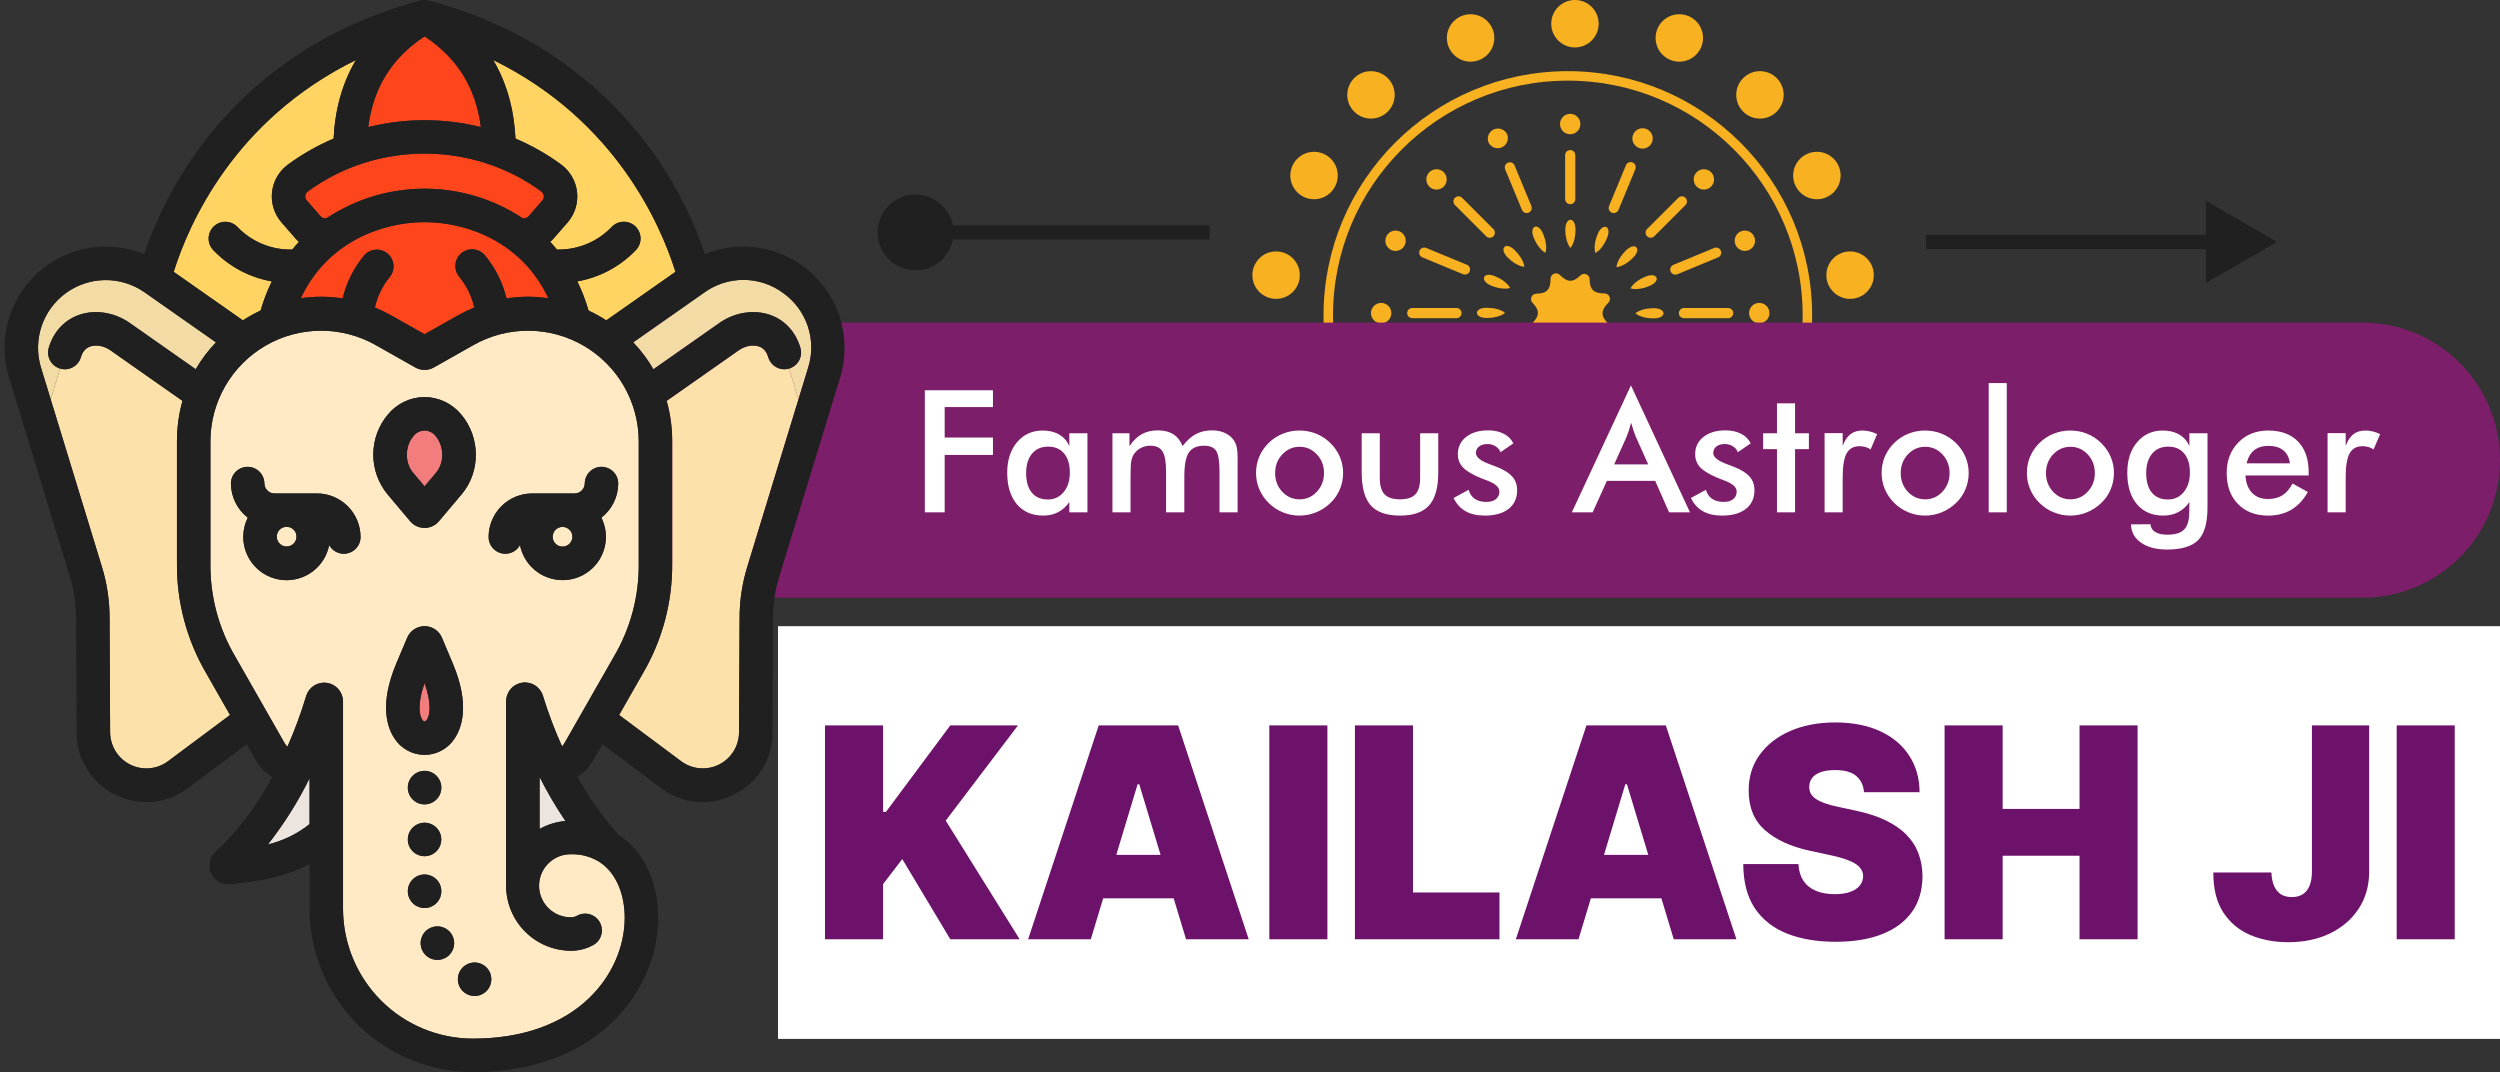 <svg width="527" height="226" viewBox="0 0 527 226" fill="none" xmlns="http://www.w3.org/2000/svg">
<rect x="0" y="0" width="527" height="226" fill="#333333" stroke="none"/>
<g clip-path="url(#clip0_1543_3)">
<path d="M330.5 117C358.39 117 381 94.39 381 66.5C381 38.61 358.39 16 330.5 16C302.61 16 280 38.61 280 66.5C280 94.39 302.61 117 330.5 117Z" stroke="#F7B121" stroke-width="2"/>
<path d="M332.117 48.395C332.115 51.188 331.042 52.258 331.042 52.258C331.042 52.258 329.969 51.1 329.969 48.395C329.969 45.69 332.117 45.6 332.117 48.395ZM339.032 63.828C337.452 65.391 337.406 66.596 338.912 68.118C339.078 68.278 339.192 68.485 339.239 68.712C339.286 68.938 339.264 69.173 339.175 69.387C339.087 69.6 338.936 69.782 338.743 69.909C338.549 70.036 338.322 70.102 338.091 70.097C335.951 70.109 335.131 70.993 335.144 73.216C335.148 73.447 335.082 73.673 334.956 73.865C334.83 74.058 334.648 74.208 334.436 74.296C334.223 74.384 333.989 74.406 333.763 74.359C333.538 74.312 333.332 74.198 333.172 74.032C331.61 72.453 330.404 72.406 328.882 73.912C328.721 74.079 328.514 74.193 328.288 74.24C328.062 74.287 327.827 74.264 327.613 74.176C327.4 74.088 327.218 73.937 327.091 73.744C326.964 73.55 326.898 73.324 326.902 73.093C326.891 70.953 326.007 70.132 323.783 70.144C323.553 70.149 323.326 70.083 323.134 69.957C322.941 69.831 322.791 69.649 322.703 69.436C322.615 69.223 322.593 68.989 322.64 68.763C322.687 68.537 322.801 68.331 322.967 68.171C324.547 66.609 324.593 65.403 323.087 63.882C322.921 63.721 322.807 63.514 322.76 63.287C322.713 63.061 322.735 62.826 322.824 62.612C322.912 62.398 323.063 62.217 323.256 62.09C323.45 61.963 323.677 61.897 323.908 61.901C326.048 61.892 326.868 61.007 326.856 58.785C326.852 58.554 326.918 58.328 327.044 58.136C327.17 57.943 327.352 57.793 327.564 57.705C327.777 57.617 328.011 57.595 328.237 57.642C328.462 57.689 328.668 57.803 328.828 57.968C330.39 59.548 331.596 59.593 333.117 58.089C333.277 57.922 333.484 57.807 333.711 57.76C333.937 57.713 334.172 57.735 334.386 57.823C334.6 57.912 334.782 58.062 334.909 58.256C335.036 58.449 335.101 58.676 335.097 58.907C335.108 61.047 335.992 61.867 338.216 61.855C338.446 61.851 338.673 61.917 338.865 62.043C339.058 62.169 339.208 62.351 339.296 62.564C339.384 62.777 339.406 63.011 339.359 63.237C339.312 63.462 339.198 63.669 339.032 63.828ZM333.146 26.148C333.146 26.718 332.92 27.265 332.517 27.668C332.114 28.071 331.567 28.297 330.997 28.297C330.428 28.297 329.881 28.071 329.478 27.668C329.075 27.265 328.849 26.718 328.849 26.148C328.849 25.579 329.075 25.032 329.478 24.629C329.881 24.226 330.428 24 330.997 24C331.567 24 332.114 24.226 332.517 24.629C332.92 25.032 333.146 25.579 333.146 26.148ZM332.076 42.014C332.064 42.29 331.946 42.552 331.746 42.743C331.545 42.935 331.279 43.042 331.002 43.042C330.725 43.042 330.459 42.935 330.258 42.743C330.058 42.552 329.94 42.29 329.928 42.014V32.706C329.928 32.421 330.041 32.148 330.243 31.946C330.444 31.745 330.717 31.631 331.002 31.631C331.287 31.631 331.56 31.745 331.761 31.946C331.963 32.148 332.076 32.421 332.076 32.706V42.014ZM325.293 49.307C326.362 51.888 325.78 53.289 325.78 53.289C325.78 53.289 324.342 52.63 323.31 50.13C322.273 47.63 324.225 46.725 325.293 49.307ZM317.734 28.36C317.924 28.881 317.905 29.455 317.682 29.962C317.459 30.47 317.049 30.871 316.537 31.083C316.025 31.295 315.451 31.302 314.934 31.101C314.418 30.899 313.999 30.507 313.765 30.005C313.567 29.482 313.58 28.903 313.802 28.39C314.023 27.878 314.436 27.471 314.952 27.258C315.468 27.044 316.047 27.039 316.567 27.245C317.086 27.451 317.505 27.851 317.734 28.36ZM322.814 43.428C322.923 43.691 322.923 43.987 322.814 44.25C322.705 44.513 322.495 44.722 322.232 44.831C321.969 44.941 321.673 44.94 321.409 44.831C321.146 44.722 320.937 44.513 320.828 44.249L317.267 35.65C317.174 35.39 317.184 35.104 317.296 34.851C317.407 34.598 317.612 34.399 317.867 34.293C318.122 34.187 318.408 34.184 318.666 34.283C318.924 34.383 319.133 34.578 319.251 34.828L322.814 43.428ZM319.34 52.763C321.314 54.737 321.314 56.254 321.314 56.254C321.314 56.254 319.734 56.196 317.824 54.281C315.911 52.368 317.365 50.785 319.34 52.763ZM304.339 36.303C304.742 36.705 304.968 37.252 304.968 37.822C304.968 38.391 304.742 38.938 304.339 39.34C304.14 39.54 303.903 39.698 303.642 39.806C303.381 39.914 303.102 39.97 302.82 39.97C302.25 39.97 301.704 39.743 301.301 39.34C300.898 38.938 300.672 38.391 300.672 37.822C300.672 37.252 300.898 36.705 301.301 36.303C301.704 35.9 302.25 35.673 302.82 35.673C303.39 35.673 303.936 35.9 304.339 36.303ZM314.797 48.278C314.9 48.376 314.983 48.495 315.04 48.626C315.097 48.757 315.127 48.898 315.129 49.041C315.13 49.184 315.103 49.326 315.049 49.459C314.995 49.591 314.915 49.712 314.814 49.813C314.713 49.914 314.593 49.994 314.461 50.048C314.328 50.102 314.186 50.129 314.043 50.128C313.9 50.126 313.759 50.096 313.628 50.039C313.496 49.982 313.378 49.9 313.279 49.797L306.698 43.215C306.598 43.115 306.519 42.996 306.465 42.866C306.411 42.736 306.384 42.596 306.384 42.455C306.384 42.314 306.412 42.175 306.466 42.044C306.52 41.914 306.599 41.796 306.698 41.696C306.798 41.596 306.917 41.517 307.047 41.463C307.177 41.409 307.317 41.382 307.458 41.382C307.599 41.382 307.738 41.41 307.869 41.464C307.999 41.518 308.117 41.597 308.217 41.697L314.797 48.278ZM315.165 58.233C317.744 59.301 318.323 60.703 318.323 60.703C318.323 60.703 316.843 61.252 314.342 60.215C311.845 59.181 312.583 57.161 315.165 58.233ZM295.002 48.767C295.263 48.874 295.5 49.032 295.7 49.231C295.899 49.43 296.058 49.667 296.166 49.928C296.274 50.188 296.33 50.467 296.33 50.749C296.33 51.032 296.274 51.311 296.166 51.572C295.947 52.098 295.529 52.516 295.002 52.734C294.476 52.952 293.884 52.953 293.357 52.736C292.831 52.516 292.414 52.097 292.196 51.571C291.979 51.044 291.979 50.453 292.197 49.926C292.305 49.666 292.463 49.43 292.663 49.23C292.862 49.031 293.099 48.873 293.359 48.765C293.62 48.658 293.899 48.602 294.181 48.602C294.463 48.603 294.742 48.658 295.002 48.767ZM309.25 55.825C309.506 55.94 309.707 56.149 309.81 56.41C309.914 56.67 309.912 56.96 309.804 57.219C309.697 57.478 309.493 57.684 309.235 57.795C308.978 57.905 308.688 57.911 308.426 57.81L299.828 54.248C299.698 54.194 299.579 54.115 299.48 54.016C299.38 53.916 299.301 53.798 299.247 53.667C299.193 53.537 299.165 53.397 299.165 53.256C299.165 53.115 299.193 52.976 299.247 52.846C299.301 52.715 299.38 52.597 299.48 52.497C299.58 52.398 299.698 52.318 299.828 52.264C299.958 52.211 300.098 52.183 300.239 52.183C300.38 52.183 300.52 52.211 300.65 52.264L309.25 55.825ZM313.396 64.883C316.188 64.885 317.259 65.957 317.259 65.957C317.259 65.957 316.104 67.031 313.396 67.031C310.691 67.031 310.602 64.882 313.396 64.883ZM291.148 63.853C292.334 63.853 293.299 64.814 293.296 65.999C293.296 66.569 293.07 67.116 292.667 67.519C292.264 67.922 291.718 68.149 291.148 68.15C290.578 68.15 290.032 67.923 289.629 67.52C289.226 67.118 289 66.571 289 66.001C289 65.432 289.226 64.885 289.629 64.483C290.032 64.08 290.578 63.853 291.148 63.853ZM307.017 64.922C307.302 64.923 307.575 65.037 307.777 65.238C307.978 65.44 308.091 65.714 308.091 65.999C308.09 66.284 307.976 66.557 307.775 66.759C307.573 66.96 307.299 67.073 307.014 67.073L297.706 67.072C297.421 67.071 297.148 66.958 296.947 66.756C296.746 66.554 296.633 66.281 296.634 65.996C296.634 65.711 296.747 65.438 296.949 65.237C297.151 65.036 297.424 64.923 297.709 64.924L307.017 64.922ZM314.307 71.706C316.889 70.638 318.288 71.221 318.288 71.221C318.288 71.221 317.633 72.654 315.13 73.691C312.632 74.725 311.726 72.775 314.307 71.706ZM293.36 79.267C293.886 79.049 294.477 79.049 295.004 79.267C295.53 79.484 295.949 79.902 296.168 80.427C296.385 80.954 296.384 81.546 296.166 82.072C295.948 82.599 295.53 83.017 295.004 83.237C294.477 83.454 293.886 83.453 293.359 83.235C292.833 83.017 292.415 82.599 292.196 82.073C291.979 81.546 291.98 80.955 292.198 80.429C292.416 79.903 292.834 79.486 293.36 79.267ZM308.426 74.183C308.689 74.075 308.985 74.076 309.248 74.185C309.511 74.294 309.72 74.503 309.83 74.766C309.938 75.029 309.937 75.325 309.828 75.588C309.718 75.851 309.509 76.06 309.246 76.169L300.648 79.733C300.518 79.786 300.378 79.814 300.237 79.814C300.096 79.814 299.956 79.786 299.826 79.732C299.695 79.677 299.577 79.598 299.477 79.498C299.378 79.398 299.299 79.28 299.245 79.15C299.191 79.019 299.164 78.879 299.164 78.738C299.164 78.597 299.192 78.457 299.246 78.327C299.3 78.197 299.379 78.079 299.479 77.979C299.579 77.879 299.698 77.8 299.828 77.746L308.426 74.183ZM317.761 77.659C319.735 75.684 321.251 75.689 321.251 75.689C321.251 75.689 321.196 77.263 319.279 79.177C317.368 81.088 315.786 79.633 317.761 77.659ZM301.304 92.66C301.707 92.258 302.253 92.031 302.823 92.031C303.392 92.031 303.939 92.257 304.342 92.659C304.744 93.063 304.969 93.61 304.969 94.18C304.969 94.749 304.744 95.296 304.342 95.7C303.939 96.102 303.393 96.329 302.823 96.329C302.253 96.329 301.707 96.102 301.304 95.7C300.901 95.297 300.675 94.75 300.675 94.18C300.675 93.611 300.901 93.063 301.304 92.66ZM313.279 82.198C313.483 82.009 313.753 81.907 314.031 81.913C314.309 81.919 314.574 82.032 314.77 82.228C314.966 82.425 315.079 82.69 315.084 82.968C315.089 83.246 314.987 83.516 314.798 83.719L308.216 90.3C308.116 90.4 307.998 90.479 307.867 90.533C307.737 90.587 307.597 90.615 307.456 90.615C307.315 90.615 307.176 90.587 307.045 90.533C306.915 90.478 306.797 90.399 306.697 90.299C306.597 90.2 306.518 90.081 306.464 89.951C306.41 89.82 306.383 89.681 306.383 89.54C306.383 89.399 306.411 89.259 306.465 89.129C306.519 88.999 306.598 88.88 306.698 88.781L313.279 82.198ZM323.232 81.838C324.301 79.257 325.702 78.683 325.702 78.683C325.702 78.683 326.253 80.157 325.215 82.659C324.18 85.156 322.161 84.418 323.232 81.838ZM313.767 101.997C313.985 101.47 314.402 101.052 314.928 100.833C315.454 100.615 316.046 100.614 316.572 100.831C317.097 101.051 317.515 101.47 317.733 101.996C317.951 102.522 317.952 103.113 317.736 103.641C317.517 104.166 317.098 104.584 316.572 104.801C316.046 105.019 315.455 105.02 314.928 104.803C314.667 104.695 314.43 104.537 314.231 104.337C314.032 104.138 313.873 103.901 313.765 103.64C313.658 103.38 313.602 103.1 313.603 102.818C313.603 102.536 313.659 102.257 313.767 101.997ZM320.827 87.746C320.937 87.483 321.146 87.274 321.409 87.166C321.672 87.057 321.968 87.057 322.231 87.166C322.776 87.394 323.036 88.025 322.81 88.572L319.249 97.171C319.14 97.434 318.931 97.642 318.668 97.751C318.406 97.86 318.111 97.859 317.848 97.751C317.717 97.697 317.598 97.618 317.498 97.518C317.398 97.419 317.318 97.3 317.264 97.169C317.209 97.039 317.181 96.899 317.181 96.758C317.181 96.616 317.209 96.476 317.263 96.346L320.827 87.746ZM329.885 83.605C329.885 80.812 330.959 79.745 330.959 79.745C330.959 79.745 332.033 80.897 332.033 83.605C332.033 86.308 329.885 86.398 329.885 83.605ZM328.854 105.852C328.853 105.569 328.908 105.29 329.016 105.029C329.123 104.769 329.281 104.532 329.48 104.332C329.679 104.132 329.916 103.974 330.176 103.866C330.437 103.757 330.716 103.702 330.998 103.701C332.184 103.701 333.147 104.667 333.149 105.852C333.148 106.421 332.921 106.968 332.518 107.37C332.114 107.773 331.568 107.999 330.998 107.999C330.716 108 330.437 107.944 330.176 107.836C329.916 107.729 329.679 107.57 329.48 107.371C329.281 107.171 329.123 106.934 329.016 106.674C328.908 106.413 328.853 106.133 328.854 105.852ZM329.922 89.984C329.922 89.391 330.406 88.913 330.999 88.912C331.589 88.913 332.07 89.395 332.073 89.987L332.07 99.294C332.07 99.435 332.043 99.575 331.989 99.705C331.935 99.835 331.856 99.953 331.757 100.053C331.657 100.152 331.539 100.231 331.409 100.285C331.279 100.339 331.14 100.367 330.999 100.367C330.714 100.367 330.44 100.254 330.238 100.052C330.036 99.851 329.923 99.578 329.922 99.293V89.984ZM336.704 82.692C335.635 80.112 336.22 78.713 336.22 78.713C336.22 78.713 337.655 79.368 338.69 81.87C339.722 84.368 337.772 85.273 336.704 82.692ZM344.269 103.639C344.161 103.379 344.104 103.1 344.104 102.817C344.104 102.535 344.159 102.255 344.267 101.995C344.375 101.734 344.533 101.497 344.733 101.297C344.932 101.098 345.169 100.939 345.43 100.831C345.957 100.615 346.548 100.616 347.074 100.834C347.601 101.052 348.019 101.47 348.238 101.995C348.455 102.522 348.454 103.113 348.236 103.64C348.018 104.166 347.6 104.584 347.074 104.803C346.813 104.91 346.534 104.966 346.252 104.966C345.97 104.966 345.691 104.91 345.43 104.802C345.17 104.694 344.933 104.536 344.734 104.337C344.535 104.137 344.377 103.9 344.269 103.639ZM339.184 88.57C339.075 88.307 339.076 88.011 339.185 87.748C339.294 87.485 339.504 87.276 339.767 87.168C340.03 87.059 340.326 87.059 340.589 87.168C340.852 87.278 341.061 87.487 341.17 87.751L344.733 96.35C344.787 96.481 344.815 96.62 344.815 96.761C344.815 96.902 344.788 97.041 344.734 97.172C344.679 97.302 344.6 97.42 344.5 97.519C344.4 97.619 344.281 97.697 344.151 97.751C343.888 97.86 343.592 97.86 343.328 97.751C343.064 97.643 342.855 97.434 342.745 97.171L339.184 88.57ZM342.659 79.237C340.684 77.263 340.688 75.748 340.688 75.748C340.688 75.748 342.264 75.803 344.177 77.719C346.088 79.632 344.634 81.213 342.659 79.237ZM357.663 95.698C357.463 95.498 357.304 95.262 357.195 95.001C357.087 94.74 357.031 94.461 357.03 94.179C357.03 93.896 357.086 93.617 357.194 93.356C357.302 93.095 357.46 92.858 357.66 92.659C358.064 92.256 358.611 92.031 359.181 92.031C359.75 92.031 360.297 92.256 360.701 92.659C361.534 93.499 361.537 94.856 360.697 95.698C359.859 96.537 358.497 96.537 357.663 95.698ZM347.196 83.721C346.776 83.302 346.779 82.621 347.199 82.201C347.401 82 347.674 81.887 347.959 81.888C348.244 81.888 348.517 82.001 348.718 82.203L355.302 88.785C355.401 88.885 355.48 89.004 355.534 89.134C355.588 89.264 355.615 89.403 355.615 89.544C355.615 89.685 355.587 89.824 355.532 89.954C355.478 90.084 355.399 90.202 355.299 90.302C355.097 90.503 354.824 90.617 354.539 90.618C354.253 90.618 353.979 90.505 353.777 90.305L347.196 83.721ZM346.839 73.767C344.258 72.7 343.682 71.297 343.682 71.297C343.682 71.297 345.161 70.746 347.662 71.784C350.157 72.819 349.418 74.838 346.839 73.767ZM366.998 83.231C366.737 83.124 366.5 82.966 366.301 82.767C366.101 82.567 365.943 82.331 365.835 82.07C365.726 81.81 365.671 81.531 365.671 81.248C365.671 80.966 365.726 80.687 365.834 80.427C366.053 79.9 366.472 79.483 366.998 79.265C367.525 79.047 368.116 79.047 368.643 79.264C369.168 79.484 369.585 79.902 369.803 80.428C370.02 80.954 370.021 81.545 369.804 82.072C369.696 82.332 369.538 82.569 369.339 82.769C369.139 82.968 368.903 83.126 368.642 83.234C368.381 83.342 368.102 83.397 367.82 83.397C367.538 83.396 367.258 83.34 366.998 83.231ZM352.745 76.172C352.482 76.063 352.273 75.854 352.164 75.59C352.056 75.327 352.056 75.031 352.165 74.768C352.275 74.505 352.484 74.296 352.748 74.187C353.011 74.079 353.307 74.079 353.57 74.189L362.171 77.751C362.719 77.98 362.977 78.606 362.75 79.153C362.64 79.416 362.431 79.626 362.167 79.735C361.904 79.845 361.607 79.846 361.343 79.737L352.745 76.172ZM348.608 67.115C345.814 67.117 344.746 66.04 344.746 66.04C344.746 66.04 345.901 64.966 348.608 64.968C351.311 64.969 351.4 67.117 348.608 67.115ZM370.851 68.144C370.569 68.145 370.29 68.09 370.029 67.982C369.768 67.875 369.531 67.717 369.332 67.517C369.132 67.318 368.974 67.081 368.866 66.82C368.758 66.56 368.703 66.281 368.703 65.999C368.704 65.429 368.93 64.883 369.333 64.48C369.735 64.078 370.281 63.851 370.851 63.85C371.42 63.852 371.966 64.078 372.369 64.481C372.771 64.883 372.998 65.429 372.999 65.999C373 66.281 372.944 66.56 372.837 66.821C372.729 67.082 372.571 67.318 372.371 67.518C372.171 67.717 371.934 67.875 371.673 67.983C371.413 68.09 371.133 68.145 370.851 68.144ZM354.981 67.076C354.696 67.076 354.423 66.963 354.221 66.761C354.02 66.559 353.907 66.285 353.908 66C353.908 65.715 354.022 65.442 354.223 65.24C354.425 65.039 354.699 64.926 354.984 64.927L364.293 64.927C364.888 64.928 365.367 65.407 365.364 66.001C365.363 66.287 365.25 66.56 365.049 66.762C364.848 66.964 364.575 67.078 364.29 67.079L354.981 67.076ZM347.691 60.291C345.112 61.362 343.711 60.779 343.711 60.779C343.711 60.779 344.368 59.343 346.872 58.309C349.367 57.276 350.273 59.224 347.691 60.291ZM368.64 52.73C368.38 52.839 368.1 52.895 367.818 52.896C367.536 52.896 367.257 52.841 366.996 52.733C366.735 52.625 366.499 52.467 366.299 52.268C366.1 52.068 365.942 51.831 365.834 51.571C365.616 51.044 365.617 50.452 365.835 49.926C366.053 49.4 366.472 48.982 366.998 48.764C367.524 48.547 368.115 48.547 368.641 48.765C369.167 48.983 369.585 49.4 369.804 49.925C369.912 50.186 369.968 50.465 369.968 50.748C369.968 51.03 369.912 51.309 369.804 51.57C369.696 51.83 369.538 52.067 369.338 52.266C369.138 52.465 368.901 52.623 368.64 52.73ZM353.569 57.816C353.306 57.925 353.01 57.925 352.747 57.815C352.483 57.706 352.275 57.496 352.166 57.233C352.057 56.969 352.058 56.673 352.167 56.41C352.277 56.147 352.487 55.938 352.75 55.83L361.353 52.269C361.483 52.215 361.622 52.187 361.763 52.187C361.904 52.187 362.043 52.214 362.173 52.268C362.303 52.322 362.421 52.401 362.521 52.501C362.62 52.601 362.699 52.719 362.752 52.849C362.861 53.113 362.862 53.409 362.753 53.673C362.645 53.937 362.436 54.147 362.173 54.258L353.569 57.816ZM344.237 54.339C342.262 56.315 340.746 56.31 340.746 56.31C340.746 56.31 340.802 54.734 342.721 52.819C344.628 50.911 346.212 52.365 344.237 54.339ZM360.697 39.337C360.498 39.537 360.261 39.696 360 39.804C359.74 39.912 359.46 39.968 359.178 39.968C358.896 39.968 358.617 39.913 358.356 39.805C358.095 39.697 357.858 39.538 357.659 39.339C357.257 38.935 357.031 38.389 357.031 37.819C357.031 37.25 357.257 36.704 357.659 36.3C358.062 35.899 358.609 35.673 359.178 35.673C359.747 35.673 360.294 35.899 360.697 36.3C360.897 36.5 361.055 36.736 361.164 36.997C361.272 37.258 361.327 37.537 361.327 37.819C361.327 38.101 361.272 38.38 361.164 38.641C361.055 38.902 360.897 39.138 360.697 39.337ZM348.718 49.803C348.618 49.902 348.5 49.981 348.37 50.035C348.24 50.089 348.1 50.116 347.959 50.116C347.819 50.115 347.679 50.087 347.549 50.033C347.419 49.979 347.301 49.9 347.202 49.8C347.002 49.598 346.889 49.325 346.889 49.041C346.889 48.756 347.002 48.483 347.202 48.282L353.786 41.699C354.206 41.279 354.885 41.279 355.302 41.7C355.722 42.117 355.722 42.797 355.305 43.222L348.718 49.803ZM338.768 50.16C337.703 52.742 336.299 53.319 336.299 53.319C336.299 53.319 335.747 51.842 336.785 49.339C337.82 46.844 339.839 47.581 338.768 50.16ZM348.233 30.003C348.125 30.263 347.967 30.5 347.768 30.7C347.569 30.899 347.332 31.058 347.071 31.166C346.811 31.274 346.531 31.33 346.249 31.33C345.967 31.33 345.688 31.274 345.427 31.166C344.9 30.948 344.482 30.53 344.264 30.003C344.045 29.477 344.045 28.885 344.263 28.358C344.482 27.833 344.9 27.416 345.426 27.198C345.952 26.98 346.543 26.979 347.069 27.195C347.33 27.303 347.567 27.461 347.767 27.661C347.966 27.86 348.125 28.097 348.233 28.358C348.341 28.618 348.397 28.898 348.397 29.18C348.397 29.462 348.341 29.742 348.233 30.003ZM341.172 44.255C341.118 44.385 341.039 44.503 340.939 44.602C340.839 44.702 340.72 44.781 340.59 44.834C340.459 44.888 340.32 44.916 340.179 44.915C340.038 44.915 339.898 44.887 339.768 44.833C339.506 44.722 339.298 44.513 339.189 44.251C339.08 43.988 339.079 43.693 339.186 43.429L342.752 34.83C342.978 34.279 343.605 34.02 344.153 34.249C344.699 34.474 344.959 35.102 344.738 35.656L341.172 44.255Z" fill="#F7B121"/>
<path d="M269 63C271.761 63 274 60.761 274 58C274 55.239 271.761 53 269 53C266.239 53 264 55.239 264 58C264 60.761 266.239 63 269 63Z" fill="#F7B121"/>
<path d="M277 42C279.761 42 282 39.761 282 37C282 34.239 279.761 32 277 32C274.239 32 272 34.239 272 37C272 39.761 274.239 42 277 42Z" fill="#F7B121"/>
<path d="M289 25C291.761 25 294 22.761 294 20C294 17.239 291.761 15 289 15C286.239 15 284 17.239 284 20C284 22.761 286.239 25 289 25Z" fill="#F7B121"/>
<path d="M310 13C312.761 13 315 10.761 315 8C315 5.239 312.761 3 310 3C307.239 3 305 5.239 305 8C305 10.761 307.239 13 310 13Z" fill="#F7B121"/>
<path d="M332 10C334.761 10 337 7.761 337 5C337 2.239 334.761 0 332 0C329.239 0 327 2.239 327 5C327 7.761 329.239 10 332 10Z" fill="#F7B121"/>
<path d="M354 13C356.761 13 359 10.761 359 8C359 5.239 356.761 3 354 3C351.239 3 349 5.239 349 8C349 10.761 351.239 13 354 13Z" fill="#F7B121"/>
<path d="M371 25C373.761 25 376 22.761 376 20C376 17.239 373.761 15 371 15C368.239 15 366 17.239 366 20C366 22.761 368.239 25 371 25Z" fill="#F7B121"/>
<path d="M383 42C385.761 42 388 39.761 388 37C388 34.239 385.761 32 383 32C380.239 32 378 34.239 378 37C378 39.761 380.239 42 383 42Z" fill="#F7B121"/>
<path d="M390 63C392.761 63 395 60.761 395 58C395 55.239 392.761 53 390 53C387.239 53 385 55.239 385 58C385 60.761 387.239 63 390 63Z" fill="#F7B121"/>
<path d="M135 68H498C514.016 68 527 80.984 527 97C527 113.016 514.016 126 498 126H135V68Z" fill="#7D1E6A"/>
<path d="M194.953 108V82.266H209.314V85.816H199.137V92.232H209.314V95.906H199.137V108H194.953ZM229.23 108H225.416V105.838C224.736 106.799 223.939 107.514 223.025 107.982C222.123 108.451 221.086 108.686 219.914 108.686C217.559 108.686 215.701 107.883 214.342 106.277C212.994 104.66 212.32 102.451 212.32 99.65C212.32 96.99 213.012 94.846 214.395 93.217C215.777 91.577 217.582 90.756 219.809 90.756C221.168 90.756 222.328 91.043 223.289 91.617C224.262 92.18 224.971 92.994 225.416 94.061V91.336H229.23V108ZM225.521 99.615C225.521 97.893 225.117 96.551 224.309 95.59C223.512 94.629 222.393 94.148 220.951 94.148C219.51 94.148 218.373 94.647 217.541 95.643C216.721 96.627 216.311 97.998 216.311 99.756C216.311 101.525 216.709 102.891 217.506 103.852C218.303 104.812 219.428 105.293 220.881 105.293C222.252 105.293 223.365 104.771 224.221 103.729C225.088 102.686 225.521 101.314 225.521 99.615ZM238.318 108H234.504V91.336H238.09V94.061C238.852 92.901 239.713 92.057 240.674 91.529C241.646 90.99 242.789 90.721 244.102 90.721C245.402 90.721 246.48 90.996 247.336 91.547C248.191 92.086 248.842 92.912 249.287 94.025C250.166 92.877 251.098 92.039 252.082 91.512C253.078 90.984 254.209 90.721 255.475 90.721C256.576 90.721 257.537 90.926 258.357 91.336C259.158 91.716 259.826 92.329 260.273 93.094C260.484 93.457 260.637 93.891 260.73 94.394C260.836 94.898 260.889 95.619 260.889 96.557V108H257.074V99.44C257.074 97.201 256.834 95.73 256.354 95.027C255.885 94.312 255.041 93.955 253.822 93.955C252.322 93.955 251.25 94.435 250.605 95.397C249.973 96.346 249.656 98.016 249.656 100.406V108H245.807V99.44C245.807 97.377 245.555 95.947 245.051 95.15C244.559 94.353 243.703 93.955 242.484 93.955C241.734 93.955 241.049 94.125 240.428 94.465C239.819 94.793 239.309 95.279 238.951 95.871C238.717 96.258 238.553 96.732 238.459 97.295C238.365 97.857 238.318 98.895 238.318 100.406V108ZM279.1 99.72C279.1 98.174 278.602 96.867 277.605 95.8C276.609 94.723 275.391 94.184 273.949 94.184C272.52 94.184 271.301 94.723 270.293 95.801C269.297 96.867 268.799 98.174 268.799 99.721C268.799 101.268 269.297 102.58 270.293 103.658C271.301 104.725 272.52 105.258 273.949 105.258C275.379 105.258 276.592 104.725 277.588 103.658C278.596 102.58 279.1 101.267 279.1 99.72ZM264.773 99.686C264.773 98.466 265.002 97.318 265.459 96.24C265.928 95.15 266.61 94.164 267.463 93.34C268.311 92.513 269.315 91.861 270.416 91.424C271.528 90.979 272.716 90.752 273.914 90.756C275.168 90.756 276.346 90.978 277.447 91.424C278.566 91.872 279.582 92.542 280.436 93.393C281.292 94.215 281.973 95.202 282.439 96.293C282.895 97.365 283.129 98.519 283.125 99.685C283.125 100.916 282.896 102.07 282.439 103.148C281.991 104.231 281.321 105.207 280.471 106.014C279.596 106.867 278.563 107.542 277.43 108C276.315 108.457 275.12 108.691 273.914 108.686C272.72 108.688 271.538 108.455 270.434 108C269.323 107.556 268.312 106.893 267.463 106.049C266.609 105.218 265.928 104.226 265.459 103.131C265 102.041 264.766 100.869 264.773 99.686ZM290.859 91.336V100.723C290.859 102.34 291.193 103.5 291.861 104.203C292.529 104.906 293.613 105.258 295.113 105.258C296.613 105.258 297.697 104.906 298.365 104.203C299.033 103.5 299.367 102.34 299.367 100.723V91.336H303.182V99.58C303.182 102.768 302.543 105.082 301.266 106.523C299.988 107.965 297.949 108.686 295.148 108.686C292.301 108.686 290.238 107.971 288.961 106.541C287.684 105.111 287.045 102.791 287.045 99.581V91.336H290.859ZM306.416 104.977L309.58 103.254C309.814 104.086 310.248 104.719 310.881 105.152C311.514 105.586 312.328 105.803 313.324 105.803C314.18 105.803 314.848 105.609 315.328 105.223C315.82 104.824 316.066 104.285 316.066 103.605C316.066 102.703 315.199 101.93 313.465 101.285C313.008 101.124 312.557 100.948 312.111 100.758C310.33 100.02 309.082 99.269 308.367 98.508C307.664 97.746 307.312 96.82 307.312 95.731C307.312 94.242 307.893 93.035 309.053 92.109C310.225 91.184 311.771 90.721 313.693 90.721C314.982 90.721 316.084 90.961 316.998 91.441C317.924 91.911 318.598 92.584 319.02 93.463L316.312 95.326C316.115 94.801 315.743 94.36 315.258 94.078C314.766 93.762 314.191 93.603 313.535 93.603C312.809 93.603 312.223 93.779 311.777 94.131C311.344 94.471 311.127 94.928 311.127 95.502C311.127 96.369 312.111 97.16 314.08 97.875C314.701 98.098 315.182 98.279 315.521 98.42C317.057 99.03 318.152 99.72 318.809 100.494C319.477 101.256 319.811 102.211 319.811 103.359C319.811 105.023 319.207 106.33 318 107.279C316.793 108.217 315.129 108.686 313.008 108.686C311.379 108.686 310.025 108.381 308.947 107.771C307.869 107.162 307.025 106.23 306.416 104.977ZM340.271 97.893H347.443L344.807 92.022C344.636 91.599 344.478 91.17 344.332 90.738C344.154 90.197 343.99 89.652 343.84 89.103C343.708 89.636 343.555 90.164 343.383 90.686C343.23 91.166 343.072 91.611 342.908 92.021L340.271 97.893ZM351.838 108L348.92 101.373H338.725L335.736 108H331.342L343.805 81.246L356.25 108H351.838ZM356.443 104.977L359.607 103.254C359.842 104.086 360.275 104.719 360.908 105.152C361.541 105.586 362.355 105.803 363.352 105.803C364.207 105.803 364.875 105.609 365.355 105.223C365.848 104.824 366.094 104.285 366.094 103.605C366.094 102.703 365.227 101.93 363.492 101.285C363.035 101.124 362.584 100.949 362.139 100.758C360.357 100.02 359.109 99.269 358.395 98.508C357.691 97.746 357.34 96.82 357.34 95.731C357.34 94.242 357.92 93.035 359.08 92.109C360.252 91.184 361.799 90.721 363.721 90.721C365.01 90.721 366.111 90.961 367.025 91.441C367.951 91.911 368.625 92.584 369.047 93.463L366.34 95.326C366.143 94.801 365.77 94.36 365.285 94.078C364.793 93.762 364.219 93.603 363.562 93.603C362.836 93.603 362.25 93.779 361.805 94.131C361.371 94.471 361.154 94.928 361.154 95.502C361.154 96.369 362.139 97.16 364.107 97.875C364.729 98.098 365.209 98.279 365.549 98.42C367.084 99.03 368.18 99.72 368.836 100.494C369.504 101.256 369.838 102.211 369.838 103.359C369.838 105.023 369.234 106.33 368.027 107.279C366.82 108.217 365.156 108.686 363.035 108.686C361.406 108.686 360.053 108.381 358.975 107.771C357.896 107.162 357.053 106.23 356.443 104.977ZM374.584 108V94.676H371.666V91.336H374.584V85.026H378.398V91.336H381.316V94.676H378.398V108H374.584ZM388.436 93.99C388.846 92.889 389.385 92.074 390.053 91.547C390.732 91.019 391.57 90.756 392.566 90.756C393.105 90.756 393.633 90.82 394.148 90.949C394.683 91.08 395.201 91.269 395.695 91.512L394.324 94.746C394 94.513 393.637 94.341 393.252 94.236C392.841 94.114 392.415 94.055 391.986 94.061C390.721 94.061 389.812 94.571 389.262 95.59C388.711 96.598 388.436 98.297 388.436 100.688V108H384.621V91.3H388.436V93.99ZM410.971 99.72C410.971 98.174 410.473 96.867 409.477 95.8C408.48 94.723 407.262 94.184 405.82 94.184C404.391 94.184 403.172 94.723 402.164 95.801C401.168 96.867 400.67 98.174 400.67 99.721C400.67 101.268 401.168 102.58 402.164 103.658C403.172 104.725 404.391 105.258 405.82 105.258C407.25 105.258 408.463 104.725 409.459 103.658C410.467 102.58 410.971 101.267 410.971 99.72ZM396.645 99.686C396.645 98.466 396.873 97.318 397.33 96.24C397.799 95.15 398.481 94.164 399.334 93.34C400.182 92.513 401.186 91.861 402.287 91.424C403.399 90.979 404.587 90.752 405.785 90.756C407.039 90.756 408.217 90.978 409.318 91.424C410.437 91.872 411.453 92.542 412.307 93.393C413.163 94.215 413.845 95.201 414.311 96.293C414.767 97.365 415 98.519 414.996 99.685C414.996 100.916 414.768 102.07 414.311 103.148C413.863 104.231 413.192 105.207 412.342 106.014C411.467 106.867 410.434 107.542 409.301 108C408.186 108.458 406.991 108.691 405.785 108.686C404.591 108.688 403.409 108.455 402.305 108C401.194 107.556 400.183 106.893 399.334 106.049C398.48 105.218 397.799 104.226 397.33 103.131C396.871 102.041 396.638 100.869 396.645 99.686ZM419.215 108V80.754H423.029V108H419.215ZM441.592 99.72C441.592 98.174 441.094 96.867 440.098 95.8C439.102 94.723 437.883 94.184 436.441 94.184C435.012 94.184 433.793 94.723 432.785 95.801C431.789 96.867 431.291 98.174 431.291 99.721C431.291 101.268 431.789 102.58 432.785 103.658C433.793 104.725 435.012 105.258 436.441 105.258C437.871 105.258 439.084 104.725 440.08 103.658C441.088 102.58 441.592 101.267 441.592 99.72ZM427.266 99.686C427.266 98.466 427.494 97.318 427.951 96.24C428.42 95.15 429.102 94.164 429.955 93.34C430.803 92.513 431.807 91.862 432.908 91.424C434.02 90.979 435.208 90.752 436.406 90.756C437.66 90.756 438.838 90.978 439.939 91.424C441.058 91.872 442.074 92.542 442.928 93.393C443.784 94.215 444.466 95.201 444.932 96.293C445.388 97.365 445.621 98.519 445.617 99.685C445.617 100.916 445.389 102.07 444.932 103.148C444.484 104.231 443.813 105.207 442.963 106.014C442.088 106.867 441.055 107.542 439.922 108C438.807 108.458 437.612 108.691 436.406 108.686C435.212 108.688 434.03 108.455 432.926 108C431.815 107.556 430.804 106.893 429.955 106.049C429.101 105.218 428.42 104.226 427.951 103.131C427.492 102.041 427.259 100.869 427.266 99.686ZM461.631 99.616C461.631 97.893 461.227 96.551 460.418 95.59C459.621 94.629 458.502 94.148 457.061 94.148C455.619 94.148 454.482 94.647 453.65 95.643C452.83 96.627 452.42 97.998 452.42 99.756C452.42 101.525 452.818 102.891 453.615 103.852C454.412 104.812 455.537 105.293 456.99 105.293C458.361 105.293 459.475 104.771 460.33 103.729C461.197 102.686 461.631 101.315 461.631 99.616ZM465.34 106.963C465.34 110.221 464.689 112.512 463.389 113.836C462.088 115.172 459.896 115.84 456.814 115.84C454.518 115.84 452.684 115.354 451.312 114.381C449.941 113.42 449.244 112.137 449.221 110.531L453.316 110.514C453.375 111.229 453.709 111.773 454.318 112.148C454.928 112.523 455.783 112.711 456.885 112.711C458.514 112.711 459.686 112.354 460.4 111.639C461.115 110.924 461.479 109.729 461.49 108.053L461.525 105.838C460.846 106.799 460.049 107.514 459.135 107.982C458.232 108.451 457.195 108.686 456.023 108.686C453.668 108.686 451.811 107.883 450.451 106.277C449.104 104.66 448.43 102.451 448.43 99.65C448.43 96.99 449.121 94.846 450.504 93.217C451.887 91.577 453.691 90.756 455.918 90.756C457.277 90.756 458.438 91.043 459.398 91.617C460.371 92.18 461.08 92.994 461.525 94.061V91.336H465.34V106.963ZM486.662 100.23H473.338C473.432 101.789 473.895 103.008 474.727 103.887C475.559 104.754 476.666 105.188 478.049 105.188C479.279 105.188 480.305 104.93 481.125 104.414C481.945 103.898 482.66 103.066 483.27 101.918L486.486 103.711C485.549 105.387 484.389 106.635 483.006 107.455C481.623 108.275 480 108.686 478.137 108.686C475.465 108.686 473.338 107.871 471.756 106.242C470.174 104.613 469.383 102.439 469.383 99.721C469.383 97.107 470.197 94.963 471.826 93.287C473.467 91.6 475.57 90.756 478.137 90.756C480.82 90.756 482.912 91.523 484.412 93.059C485.912 94.594 486.662 96.744 486.662 99.509V100.23ZM482.707 97.664C482.555 96.469 482.098 95.561 481.336 94.939C480.574 94.307 479.531 93.99 478.207 93.99C476.953 93.99 475.945 94.295 475.184 94.904C474.422 95.514 473.889 96.434 473.584 97.664H482.707ZM494.467 93.99C494.877 92.889 495.416 92.074 496.084 91.547C496.764 91.019 497.602 90.756 498.598 90.756C499.131 90.755 499.663 90.82 500.18 90.949C500.714 91.081 501.233 91.269 501.727 91.512L500.355 94.746C500.031 94.513 499.668 94.341 499.283 94.236C498.873 94.114 498.446 94.055 498.018 94.061C496.752 94.061 495.844 94.571 495.293 95.59C494.742 96.598 494.467 98.297 494.467 100.688V108H490.652V91.3H494.467V93.99Z" fill="white"/>
<path d="M166.351 77.693C165.455 77.961 164.488 77.862 163.665 77.418C162.841 76.974 162.227 76.221 161.958 75.325C161.598 74.122 160.957 73.375 159.999 73.042C158.731 72.6 157.058 72.912 155.737 73.836L140.538 84.499C141.317 87.28 141.708 90.156 141.701 93.044V118.66C141.787 126.849 139.645 134.907 135.504 141.973L130.508 150.719L143.635 160.503C144.771 161.336 146.115 161.838 147.519 161.954C148.569 162.042 149.627 161.912 150.624 161.571C151.622 161.231 152.538 160.688 153.315 159.976C154.092 159.264 154.713 158.398 155.139 157.434C155.566 156.47 155.787 155.429 155.791 154.375L155.904 130.369C155.892 126.603 156.459 122.858 157.585 119.265L168.307 84.214L166.351 77.693ZM48.49 150.722L43.497 141.969C39.358 134.905 37.216 126.848 37.302 118.661V93.047C37.295 90.159 37.686 87.283 38.465 84.502L23.264 73.837C21.946 72.916 20.274 72.601 19.004 73.043C18.047 73.376 17.406 74.123 17.046 75.325C16.914 75.769 16.695 76.183 16.402 76.542C16.11 76.902 15.749 77.2 15.341 77.42C14.933 77.64 14.486 77.778 14.024 77.825C13.563 77.872 13.097 77.827 12.653 77.694L10.698 84.213L21.421 119.268C22.547 122.862 23.113 126.608 23.101 130.374L23.214 154.371C23.218 155.425 23.441 156.466 23.866 157.43C24.293 158.394 24.913 159.259 25.69 159.971C26.466 160.684 27.382 161.228 28.378 161.57C29.375 161.911 30.432 162.043 31.482 161.957C32.886 161.841 34.231 161.339 35.368 160.507L48.492 150.722H48.49Z" fill="#FCE2AA"/>
<path d="M165.092 61.761C162.696 59.99 159.801 59.024 156.821 59C153.842 58.977 150.932 59.898 148.508 61.632L133.479 72.169C135.125 73.879 136.556 75.783 137.742 77.839L151.687 68.055C154.856 65.839 158.927 65.195 162.317 66.374C165.433 67.458 167.707 69.917 168.718 73.298C168.852 73.742 168.896 74.208 168.849 74.669C168.802 75.13 168.665 75.577 168.445 75.985C168.225 76.393 167.927 76.754 167.568 77.046C167.208 77.339 166.794 77.557 166.35 77.69L168.305 84.21L170.36 77.495C171.257 74.652 171.23 71.598 170.283 68.772C169.337 65.945 167.52 63.491 165.092 61.761ZM10.284 73.299C11.296 69.917 13.57 67.458 16.684 66.374C20.074 65.194 24.145 65.838 27.312 68.051L41.262 77.837C42.448 75.781 43.88 73.877 45.525 72.167L30.497 61.631C28.063 59.921 25.156 59.015 22.181 59.038C19.207 59.061 16.314 60.013 13.907 61.76C11.499 63.508 9.698 65.963 8.754 68.784C7.811 71.605 7.771 74.65 8.642 77.494L10.697 84.209L12.652 77.69C11.756 77.422 11.004 76.808 10.559 75.985C10.116 75.162 10.017 74.195 10.284 73.299Z" fill="#F2DBA5"/>
<path d="M51.194 67.527C51.582 67.277 51.974 67.033 52.377 66.798C53.21 66.311 54.064 65.862 54.937 65.452C55.544 63.343 56.334 61.291 57.298 59.32C52.583 58.492 48.255 56.178 44.948 52.715C44.301 52.039 43.949 51.133 43.969 50.198C43.99 49.262 44.381 48.373 45.057 47.725C45.733 47.078 46.639 46.726 47.575 46.746C48.511 46.767 49.4 47.158 50.047 47.834C51.534 49.392 53.331 50.621 55.322 51.442C57.313 52.263 59.453 52.658 61.606 52.601C62.058 52.049 62.526 51.511 63.013 50.988C62.746 50.752 62.493 50.498 62.258 50.229L59.354 46.901C58.592 46.029 58.019 45.008 57.673 43.903C57.327 42.798 57.215 41.632 57.344 40.481C57.474 39.33 57.842 38.219 58.425 37.218C59.008 36.217 59.793 35.349 60.73 34.668C63.705 32.486 66.924 30.658 70.322 29.22C70.633 22.935 72.202 17.414 75.026 12.656C49.29 25.269 39.725 47.371 36.616 57.307L51.194 67.527Z" fill="#FFD462"/>
<path d="M68.842 45.996C74.972 41.935 82.163 39.772 89.516 39.774C96.87 39.777 104.059 41.947 110.186 46.012C110.415 46.058 110.652 46.042 110.873 45.965C111.093 45.888 111.289 45.753 111.439 45.574L114.328 42.26C114.444 42.126 114.531 41.969 114.583 41.8C114.636 41.63 114.654 41.452 114.635 41.276C114.616 41.099 114.562 40.929 114.474 40.774C114.387 40.62 114.269 40.485 114.128 40.378C99.622 29.714 79.383 29.714 64.895 40.365C64.739 40.465 64.609 40.6 64.516 40.76C64.422 40.92 64.368 41.1 64.358 41.285C64.332 41.462 64.348 41.643 64.404 41.813C64.46 41.983 64.554 42.138 64.68 42.265L67.58 45.588C67.734 45.763 67.933 45.894 68.155 45.966C68.377 46.038 68.615 46.048 68.842 45.996ZM72.226 62.908C73.025 59.586 74.573 56.49 76.751 53.858C77.35 53.146 78.206 52.699 79.133 52.615C80.059 52.531 80.982 52.816 81.699 53.408C82.417 54.001 82.871 54.852 82.964 55.778C83.056 56.704 82.779 57.629 82.193 58.352C80.641 60.23 79.556 62.448 79.027 64.826C80.269 65.337 81.478 65.924 82.647 66.584L89.501 70.457L96.356 66.584C97.525 65.923 98.734 65.334 99.976 64.823C99.447 62.446 98.362 60.228 96.811 58.351C96.507 57.995 96.276 57.582 96.133 57.136C95.99 56.69 95.936 56.219 95.977 55.752C96.017 55.286 96.15 54.832 96.368 54.417C96.586 54.002 96.884 53.635 97.246 53.336C97.607 53.038 98.024 52.814 98.472 52.679C98.921 52.543 99.392 52.498 99.858 52.547C100.324 52.595 100.776 52.736 101.187 52.961C101.598 53.186 101.96 53.491 102.252 53.857C104.43 56.489 105.978 59.585 106.777 62.907C109.697 62.446 112.67 62.433 115.594 62.87C110.141 51.16 98.642 46.832 89.501 46.832C80.361 46.832 68.863 51.158 63.412 62.869C66.335 62.433 69.307 62.447 72.226 62.908ZM77.627 26.783C85.424 24.859 93.571 24.859 101.367 26.783C100.31 18.516 96.405 12.215 89.497 7.668C82.59 12.22 78.683 18.521 77.627 26.783Z" fill="#FF451C"/>
<path d="M103.963 12.648C106.781 17.396 108.349 22.918 108.667 29.215C112.075 30.657 115.304 32.49 118.288 34.679C119.218 35.364 119.997 36.233 120.574 37.233C121.152 38.233 121.517 39.342 121.645 40.489C121.773 41.637 121.662 42.799 121.319 43.901C120.975 45.004 120.406 46.023 119.649 46.894L116.742 50.227C116.504 50.493 116.25 50.744 115.981 50.977C116.469 51.503 116.94 52.043 117.394 52.599C119.547 52.657 121.688 52.262 123.678 51.441C125.669 50.62 127.466 49.39 128.952 47.831C129.434 47.326 130.056 46.976 130.737 46.824C131.419 46.673 132.13 46.727 132.781 46.98C133.432 47.233 133.993 47.674 134.393 48.246C134.793 48.819 135.015 49.497 135.029 50.195C135.039 50.659 134.958 51.12 134.79 51.551C134.622 51.983 134.37 52.378 134.05 52.712C130.744 56.176 126.417 58.491 121.702 59.32C122.666 61.293 123.456 63.346 124.063 65.456C124.935 65.867 125.789 66.315 126.623 66.798C127.027 67.034 127.421 67.279 127.81 67.528L142.385 57.305C139.276 47.367 129.706 25.259 103.963 12.648Z" fill="#FFD462"/>
<path d="M89.497 102.521L91.925 99.641C93.691 97.547 93.656 94.091 91.845 91.935C91.572 91.579 91.222 91.288 90.823 91.084C90.424 90.88 89.984 90.767 89.535 90.754H89.451C89.004 90.769 88.566 90.882 88.169 91.086C87.771 91.29 87.423 91.58 87.151 91.934L87.147 91.94C85.337 94.088 85.3 97.542 87.07 99.64L89.497 102.521Z" fill="#F37C7C"/>
<path d="M60.414 111.074C60.003 111.076 59.603 111.2 59.263 111.429C58.922 111.659 58.658 111.985 58.504 112.365C58.335 112.778 58.304 113.233 58.414 113.665C58.525 114.096 58.771 114.481 59.117 114.762C59.463 115.043 59.89 115.205 60.335 115.224C60.78 115.244 61.219 115.12 61.588 114.87C61.957 114.621 62.236 114.259 62.384 113.839C62.532 113.419 62.541 112.962 62.409 112.537C62.277 112.111 62.012 111.739 61.653 111.476C61.294 111.212 60.859 111.072 60.414 111.074Z" fill="#FFEAC5"/>
<path d="M89.006 151.706C89.156 151.927 89.336 152.079 89.444 152.069H89.549C89.673 152.069 89.843 151.929 89.996 151.703C90.709 150.643 90.943 148.039 89.496 144.008C88.054 148.04 88.291 150.648 89.006 151.706Z" fill="#F37C7C"/>
<path d="M118.588 111.074C118.281 111.074 117.978 111.142 117.701 111.273C117.423 111.404 117.178 111.595 116.984 111.832C116.789 112.069 116.65 112.347 116.575 112.644C116.501 112.942 116.494 113.252 116.554 113.553C116.634 113.956 116.831 114.326 117.121 114.616C117.411 114.906 117.781 115.104 118.184 115.183C118.485 115.243 118.795 115.236 119.093 115.161C119.391 115.087 119.668 114.947 119.905 114.753C120.143 114.558 120.333 114.313 120.465 114.036C120.596 113.758 120.663 113.455 120.663 113.148C120.66 112.599 120.44 112.073 120.052 111.685C119.663 111.297 119.137 111.077 118.588 111.074Z" fill="#FFEAC5"/>
<path d="M134.642 118.658V93.045C134.641 88.967 133.572 84.961 131.541 81.425C129.51 77.889 126.588 74.948 123.066 72.893C119.544 70.838 115.545 69.741 111.468 69.712C107.391 69.683 103.377 70.723 99.826 72.729L91.492 77.439C90.888 77.791 90.2 77.978 89.5 77.978C88.8 77.978 88.112 77.791 87.507 77.439L79.173 72.729C75.623 70.723 71.609 69.683 67.531 69.712C63.454 69.74 59.455 70.837 55.933 72.892C52.411 74.947 49.489 77.889 47.458 81.425C45.427 84.961 44.358 88.967 44.357 93.045V118.658C44.259 125.619 46.081 132.472 49.623 138.466L59.997 156.652C60.157 156.932 60.354 157.19 60.582 157.419C62.122 153.934 63.443 150.358 64.539 146.71L64.553 146.663C64.769 145.99 65.16 145.386 65.687 144.915C66.213 144.443 66.856 144.121 67.548 143.98C68.241 143.84 68.958 143.887 69.627 144.116C70.295 144.345 70.891 144.749 71.351 145.285C71.969 146.002 72.309 146.917 72.311 147.864V191.586C72.321 198.839 75.207 205.793 80.338 210.921C85.468 216.05 92.423 218.933 99.677 218.94C109.945 218.94 118.443 215.964 124.253 210.332C128.979 205.752 131.69 199.597 131.69 193.443C131.69 189.105 130.226 184.255 126.455 181.758C126.276 181.668 126.106 181.562 125.945 181.443C124.247 180.502 122.329 180.028 120.387 180.071C119.506 180.056 118.63 180.217 117.811 180.545C116.993 180.872 116.247 181.36 115.619 181.979C114.991 182.597 114.491 183.334 114.151 184.147C113.81 184.96 113.635 185.833 113.635 186.715C113.635 187.596 113.81 188.469 114.151 189.283C114.491 190.096 114.991 190.833 115.619 191.452C116.248 192.069 116.993 192.556 117.812 192.883C118.63 193.211 119.506 193.372 120.387 193.359C120.816 193.363 121.239 193.257 121.614 193.05C122.426 192.591 123.386 192.473 124.285 192.721C125.184 192.969 125.948 193.562 126.41 194.372C126.873 195.181 126.997 196.14 126.754 197.041C126.512 197.941 125.924 198.709 125.117 199.177C123.675 199.995 122.045 200.422 120.387 200.418C116.756 200.413 113.274 198.969 110.706 196.401C108.138 193.833 106.692 190.351 106.687 186.72V147.829C106.688 146.878 107.03 145.96 107.65 145.24C108.271 144.521 109.129 144.047 110.068 143.906C111.008 143.765 111.967 143.966 112.771 144.472C113.575 144.978 114.172 145.756 114.451 146.664C115.567 150.305 116.913 153.872 118.482 157.343C118.677 157.134 118.847 156.902 118.989 156.653L129.375 138.47C132.919 132.475 134.741 125.62 134.642 118.658ZM72.475 116.731C71.844 116.731 71.225 116.562 70.681 116.241C70.138 115.92 69.69 115.459 69.385 114.907C68.953 117.139 67.703 119.129 65.881 120.49C64.059 121.85 61.796 122.482 59.533 122.263C57.27 122.044 55.17 120.989 53.643 119.304C52.116 117.619 51.272 115.425 51.276 113.152C51.278 111.753 51.603 110.374 52.226 109.123C51.122 108.265 50.227 107.166 49.612 105.911C48.996 104.655 48.676 103.275 48.674 101.877C48.69 100.951 49.069 100.069 49.728 99.42C50.389 98.771 51.277 98.407 52.203 98.407C53.129 98.407 54.017 98.771 54.677 99.42C55.337 100.069 55.716 100.951 55.731 101.877C55.732 102.444 55.958 102.988 56.359 103.389C56.76 103.79 57.304 104.016 57.871 104.017H66.818C69.253 104.019 71.588 104.988 73.31 106.71C75.032 108.432 76 110.766 76.003 113.202C76.003 114.137 75.631 115.035 74.97 115.696C74.308 116.358 73.411 116.73 72.475 116.731ZM81.753 87.389C82.689 86.247 83.863 85.325 85.193 84.687C86.524 84.049 87.978 83.71 89.453 83.695H89.534C91.01 83.711 92.464 84.05 93.795 84.687C95.126 85.324 96.302 86.244 97.241 87.383C101.302 92.218 101.332 99.439 97.32 104.191L92.529 109.871C92.166 110.306 91.714 110.657 91.202 110.901C90.691 111.145 90.133 111.276 89.566 111.284H89.5C88.935 111.283 88.375 111.163 87.86 110.929C87.344 110.696 86.885 110.356 86.511 109.931L86.457 109.868L81.677 104.187C79.73 101.817 78.671 98.841 78.685 95.774C78.699 92.707 79.784 89.74 81.753 87.389ZM85.964 187.882C85.963 187.358 86.078 186.841 86.301 186.368C86.524 185.894 86.849 185.476 87.253 185.144C87.657 184.811 88.13 184.573 88.638 184.445C89.145 184.318 89.675 184.305 90.188 184.408C90.875 184.543 91.505 184.88 92 185.375C92.495 185.87 92.832 186.501 92.967 187.188C93.104 187.874 93.034 188.585 92.765 189.232C92.497 189.878 92.043 190.43 91.46 190.818C90.878 191.206 90.193 191.412 89.493 191.411C88.558 191.408 87.662 191.035 87.001 190.374C86.34 189.713 85.967 188.817 85.964 187.882ZM89.494 173.429C90.016 173.428 90.531 173.544 91.003 173.767C91.475 173.99 91.891 174.315 92.222 174.718C92.553 175.122 92.79 175.594 92.917 176.1C93.044 176.606 93.056 177.134 92.954 177.646C92.819 178.33 92.483 178.959 91.989 179.453C91.496 179.947 90.867 180.283 90.182 180.419C89.671 180.52 89.143 180.507 88.637 180.38C88.13 180.253 87.659 180.016 87.255 179.685C86.852 179.354 86.527 178.938 86.304 178.466C86.081 177.994 85.965 177.479 85.964 176.958C85.968 176.023 86.341 175.127 87.002 174.466C87.664 173.805 88.559 173.432 89.494 173.429ZM85.964 166.033C85.963 165.333 86.169 164.648 86.557 164.066C86.945 163.483 87.497 163.029 88.144 162.76C88.79 162.492 89.501 162.421 90.188 162.557C90.875 162.693 91.505 163.03 92 163.525C92.495 164.02 92.832 164.65 92.969 165.337C93.105 166.023 93.034 166.735 92.766 167.381C92.498 168.028 92.044 168.58 91.461 168.968C90.879 169.356 90.194 169.563 89.494 169.562C88.559 169.559 87.663 169.186 87.001 168.525C86.34 167.864 85.967 166.968 85.964 166.033ZM92.196 202.347C91.674 202.346 91.158 202.23 90.686 202.006C90.214 201.782 89.797 201.456 89.467 201.052C89.136 200.648 88.898 200.175 88.772 199.668C88.646 199.161 88.634 198.633 88.736 198.121C88.873 197.436 89.21 196.806 89.703 196.312C90.197 195.818 90.826 195.482 91.511 195.345C92.197 195.208 92.907 195.278 93.552 195.545C94.198 195.812 94.75 196.264 95.139 196.844C95.529 197.425 95.736 198.107 95.738 198.806C95.738 199.745 95.364 200.645 94.7 201.309C94.036 201.973 93.135 202.346 92.196 202.347ZM89.551 159.127H89.436C88.183 159.116 86.951 158.793 85.854 158.186C84.757 157.579 83.829 156.709 83.153 155.653C81.713 153.518 79.848 148.628 83.538 139.862L85.85 134.396C86.157 133.682 86.667 133.075 87.316 132.648C87.964 132.221 88.724 131.993 89.5 131.993C90.277 131.993 91.036 132.221 91.685 132.648C92.334 133.075 92.843 133.682 93.15 134.396L95.449 139.863C99.147 148.62 97.286 153.51 95.846 155.646C95.169 156.704 94.239 157.576 93.14 158.184C92.041 158.792 90.807 159.116 89.551 159.127ZM100.042 209.955C99.521 209.954 99.006 209.838 98.535 209.614C98.064 209.391 97.649 209.066 97.318 208.663C96.988 208.26 96.751 207.788 96.624 207.282C96.498 206.777 96.485 206.249 96.587 205.738C96.689 205.227 96.902 204.744 97.213 204.326C97.523 203.907 97.923 203.562 98.382 203.316C98.842 203.07 99.35 202.929 99.871 202.903C100.392 202.877 100.911 202.967 101.393 203.166C102.038 203.432 102.59 203.885 102.977 204.465C103.365 205.046 103.572 205.728 103.571 206.427C103.571 206.89 103.48 207.349 103.303 207.777C103.125 208.205 102.865 208.594 102.538 208.922C102.21 209.249 101.821 209.509 101.393 209.686C100.965 209.864 100.506 209.955 100.042 209.955ZM118.587 122.287C116.469 122.285 114.416 121.548 112.78 120.203C111.143 118.857 110.024 116.985 109.613 114.907C109.236 115.593 108.641 116.134 107.922 116.445C107.203 116.756 106.401 116.819 105.642 116.623C104.884 116.428 104.212 115.986 103.733 115.366C103.253 114.746 102.994 113.985 102.995 113.202C102.998 110.766 103.967 108.432 105.688 106.71C107.41 104.988 109.745 104.019 112.18 104.017H121.127C121.694 104.015 122.238 103.789 122.638 103.388C123.039 102.987 123.265 102.444 123.267 101.877C123.277 100.947 123.653 100.059 124.314 99.406C124.975 98.752 125.867 98.386 126.796 98.387C127.726 98.386 128.618 98.752 129.279 99.406C129.939 100.059 130.316 100.947 130.325 101.877C130.324 103.275 130.003 104.654 129.388 105.91C128.772 107.166 127.878 108.264 126.773 109.122C127.463 110.513 127.786 112.057 127.711 113.608C127.637 115.159 127.168 116.666 126.348 117.985C125.528 119.303 124.385 120.391 123.027 121.143C121.668 121.896 120.14 122.29 118.587 122.287Z" fill="#FFEAC5"/>
<path d="M65.258 164.057C62.826 168.999 59.884 173.675 56.482 178.007C59.687 177.242 62.684 175.78 65.258 173.724V164.057ZM113.746 163.789V174.739C115.424 173.805 117.28 173.236 119.192 173.07C117.18 170.096 115.361 166.996 113.746 163.789Z" fill="#EBE4DF"/>
<path d="M85.966 166.034C85.965 165.57 86.056 165.11 86.233 164.681C86.41 164.252 86.67 163.862 86.997 163.533C87.325 163.204 87.714 162.943 88.143 162.765C88.571 162.586 89.031 162.494 89.495 162.493C89.959 162.493 90.419 162.583 90.848 162.76C91.278 162.937 91.668 163.197 91.996 163.525C92.325 163.852 92.586 164.242 92.765 164.67C92.943 165.099 93.035 165.558 93.036 166.022C93.037 166.487 92.946 166.946 92.769 167.376C92.592 167.805 92.333 168.195 92.005 168.524C91.677 168.853 91.288 169.114 90.859 169.292C90.431 169.47 89.971 169.563 89.507 169.563C89.043 169.564 88.583 169.474 88.154 169.297C87.725 169.12 87.335 168.86 87.006 168.532C86.677 168.205 86.416 167.815 86.237 167.387C86.059 166.958 85.967 166.499 85.966 166.034ZM89.495 180.488C90.017 180.489 90.532 180.373 91.004 180.15C91.476 179.927 91.892 179.602 92.223 179.198C92.554 178.795 92.792 178.323 92.918 177.817C93.045 177.31 93.057 176.782 92.955 176.27C92.853 175.759 92.64 175.276 92.329 174.857C92.018 174.438 91.618 174.093 91.158 173.847C90.698 173.601 90.189 173.46 89.668 173.435C89.147 173.409 88.627 173.5 88.145 173.699C87.5 173.966 86.949 174.418 86.561 174.999C86.173 175.579 85.965 176.261 85.965 176.959C85.966 177.895 86.339 178.792 87.001 179.454C87.662 180.115 88.559 180.487 89.495 180.488ZM93.036 187.883C93.037 187.184 92.831 186.5 92.444 185.918C92.056 185.336 91.505 184.882 90.859 184.614C90.214 184.345 89.503 184.274 88.817 184.409C88.132 184.544 87.501 184.88 87.006 185.374C86.511 185.867 86.173 186.496 86.035 187.182C85.898 187.867 85.966 188.578 86.233 189.225C86.499 189.871 86.952 190.424 87.532 190.813C88.113 191.203 88.796 191.411 89.495 191.412C90.432 191.412 91.331 191.04 91.994 190.379C92.658 189.718 93.032 188.82 93.036 187.883ZM92.197 195.278C91.498 195.28 90.816 195.489 90.235 195.879C89.655 196.269 89.203 196.822 88.937 197.468C88.671 198.114 88.602 198.825 88.739 199.51C88.876 200.195 89.213 200.825 89.708 201.318C90.204 201.811 90.834 202.146 91.52 202.28C92.206 202.415 92.916 202.343 93.561 202.075C94.206 201.806 94.757 201.352 95.144 200.771C95.532 200.189 95.739 199.506 95.738 198.807C95.735 197.871 95.36 196.973 94.697 196.312C94.033 195.651 93.134 195.279 92.197 195.278ZM100.043 202.899C99.345 202.899 98.663 203.106 98.082 203.494C97.502 203.881 97.049 204.432 96.782 205.077C96.515 205.722 96.445 206.432 96.582 207.117C96.718 207.801 97.054 208.43 97.548 208.923C98.041 209.418 98.67 209.754 99.355 209.89C100.04 210.026 100.749 209.956 101.394 209.688C102.039 209.421 102.59 208.969 102.978 208.389C103.366 207.809 103.572 207.126 103.572 206.428C103.573 205.965 103.483 205.506 103.305 205.077C103.128 204.649 102.868 204.26 102.54 203.932C102.213 203.604 101.824 203.344 101.395 203.167C100.967 202.99 100.507 202.899 100.043 202.899ZM76.005 113.203C76.005 113.788 75.859 114.363 75.582 114.877C75.304 115.392 74.903 115.829 74.415 116.15C73.927 116.472 73.366 116.666 72.784 116.718C72.202 116.769 71.616 116.675 71.079 116.443C70.361 116.133 69.765 115.593 69.387 114.908C68.953 117.139 67.704 119.129 65.882 120.488C64.061 121.847 61.798 122.479 59.536 122.26C57.273 122.04 55.174 120.986 53.648 119.302C52.121 117.618 51.276 115.426 51.279 113.153C51.281 111.755 51.605 110.376 52.228 109.124C51.123 108.267 50.229 107.168 49.614 105.912C48.998 104.657 48.677 103.277 48.676 101.878C48.692 100.953 49.07 100.071 49.73 99.421C50.39 98.772 51.279 98.409 52.205 98.409C53.13 98.409 54.019 98.772 54.679 99.421C55.339 100.071 55.718 100.953 55.733 101.878C55.733 102.446 55.959 102.99 56.36 103.391C56.761 103.793 57.306 104.018 57.873 104.018H66.82C69.255 104.021 71.59 104.99 73.312 106.712C75.034 108.434 76.002 110.768 76.005 113.203ZM62.503 113.153C62.51 112.876 62.462 112.6 62.36 112.342C62.259 112.083 62.108 111.848 61.914 111.649C61.721 111.45 61.49 111.291 61.234 111.183C60.979 111.075 60.704 111.018 60.427 111.017C60.149 111.016 59.874 111.071 59.618 111.178C59.362 111.284 59.13 111.441 58.935 111.639C58.74 111.836 58.587 112.071 58.484 112.329C58.382 112.586 58.331 112.862 58.336 113.139C58.346 113.684 58.569 114.203 58.957 114.586C59.345 114.968 59.868 115.183 60.413 115.185C60.958 115.187 61.482 114.975 61.872 114.596C62.263 114.216 62.489 113.698 62.503 113.153ZM81.677 104.188C79.73 101.819 78.671 98.843 78.685 95.775C78.699 92.708 79.785 89.742 81.754 87.39C82.689 86.249 83.864 85.327 85.194 84.688C86.524 84.05 87.979 83.712 89.454 83.696H89.535C91.011 83.713 92.465 84.052 93.796 84.689C95.127 85.326 96.303 86.246 97.242 87.384C101.303 92.219 101.333 99.44 97.322 104.192L92.53 109.872C92.167 110.307 91.714 110.659 91.203 110.902C90.692 111.146 90.134 111.277 89.567 111.285H89.5C88.935 111.285 88.376 111.164 87.86 110.931C87.345 110.698 86.885 110.357 86.512 109.932L86.457 109.869L81.677 104.188ZM87.073 99.641L89.498 102.522L91.926 99.642C93.692 97.549 93.657 94.092 91.846 91.936C91.573 91.581 91.224 91.29 90.824 91.086C90.424 90.882 89.985 90.769 89.536 90.756H89.451C89.005 90.771 88.567 90.885 88.17 91.089C87.773 91.293 87.425 91.582 87.153 91.936L87.147 91.942C85.337 94.089 85.303 97.543 87.073 99.641ZM95.849 155.649C95.172 156.707 94.242 157.58 93.142 158.187C92.043 158.795 90.809 159.119 89.553 159.129H89.437C88.184 159.119 86.953 158.796 85.855 158.189C84.758 157.583 83.83 156.712 83.154 155.656C81.714 153.521 79.849 148.63 83.54 139.865L85.851 134.399C86.158 133.686 86.668 133.079 87.316 132.652C87.965 132.225 88.725 131.997 89.501 131.997C90.278 131.997 91.037 132.225 91.686 132.652C92.335 133.079 92.844 133.686 93.151 134.399L95.451 139.866C99.149 148.621 97.288 153.511 95.849 155.647V155.649ZM89.496 144.01C88.054 148.042 88.291 150.65 89.006 151.709C89.155 151.929 89.336 152.081 89.443 152.071H89.549C89.672 152.071 89.843 151.931 89.995 151.705C90.708 150.646 90.942 148.041 89.495 144.009L89.496 144.01ZM130.326 101.88C130.326 103.279 130.006 104.659 129.39 105.915C128.774 107.17 127.88 108.269 126.774 109.125C127.464 110.517 127.787 112.061 127.712 113.612C127.638 115.163 127.169 116.669 126.349 117.988C125.529 119.307 124.386 120.394 123.028 121.147C121.67 121.899 120.142 122.293 118.589 122.289C116.471 122.287 114.418 121.551 112.782 120.205C111.146 118.86 110.027 116.989 109.615 114.91C109.237 115.596 108.642 116.136 107.923 116.445C107.204 116.755 106.403 116.817 105.645 116.621C104.887 116.426 104.216 115.984 103.737 115.366C103.257 114.747 102.997 113.987 102.996 113.204C102.999 110.769 103.968 108.435 105.69 106.713C107.412 104.991 109.747 104.023 112.182 104.02H121.129C121.696 104.019 122.24 103.793 122.641 103.392C123.041 102.991 123.267 102.447 123.268 101.88C123.29 100.959 123.672 100.083 124.331 99.439C124.99 98.795 125.875 98.434 126.797 98.434C127.719 98.434 128.604 98.795 129.263 99.439C129.923 100.083 130.304 100.959 130.326 101.88ZM120.667 113.153C120.668 112.741 120.546 112.337 120.317 111.994C120.089 111.651 119.763 111.383 119.382 111.225C119.002 111.066 118.582 111.025 118.178 111.105C117.773 111.185 117.401 111.383 117.109 111.674C116.818 111.967 116.62 112.339 116.54 112.743C116.46 113.148 116.502 113.567 116.66 113.948C116.819 114.329 117.087 114.655 117.431 114.883C117.775 115.111 118.179 115.232 118.592 115.23C119.14 115.223 119.664 115.002 120.052 114.614C120.439 114.226 120.66 113.702 120.667 113.153ZM177.111 79.561L164.335 121.33C163.409 124.263 162.946 127.321 162.962 130.396L162.849 154.401C162.868 157.122 162.118 159.792 160.685 162.105C159.252 164.417 157.195 166.278 154.751 167.472C152.685 168.527 150.399 169.082 148.079 169.092C144.95 169.082 141.909 168.052 139.416 166.16L126.982 156.889L125.12 160.149C124.294 161.606 123.13 162.843 121.726 163.755C124.134 168.108 127.022 172.176 130.335 175.886C135.549 179.325 138.748 185.617 138.748 193.446C138.748 201.498 135.255 209.501 129.165 215.403C124.177 220.237 115.012 225.998 99.676 225.998C90.551 225.989 81.803 222.361 75.35 215.91C68.896 209.458 65.265 200.711 65.252 191.586V182.151C59.475 185.207 53.338 185.884 48.878 186.376L48.493 186.418C47.666 186.491 46.837 186.303 46.122 185.881C45.407 185.459 44.842 184.824 44.506 184.065C44.17 183.306 44.08 182.461 44.248 181.648C44.416 180.835 44.834 180.095 45.443 179.531C49.861 175.543 53.945 170.145 57.407 163.842C55.944 162.926 54.73 161.663 53.872 160.165L52.008 156.899L39.58 166.163C37.088 168.055 34.048 169.083 30.92 169.094C28.6 169.084 26.314 168.529 24.247 167.474C21.802 166.279 19.744 164.418 18.311 162.104C16.879 159.79 16.129 157.119 16.148 154.397L16.036 130.402C16.052 127.327 15.589 124.268 14.664 121.335L1.893 79.561C0.712 75.698 0.652 71.578 1.72 67.681C2.787 63.785 4.939 60.271 7.925 57.549C10.91 54.826 14.607 53.007 18.585 52.303C22.564 51.599 26.66 52.038 30.399 53.569C33.981 42.99 39.679 33.25 47.145 24.943C57.961 12.961 71.855 4.62 88.446 0.145C89.136 -0.048 89.866 -0.048 90.556 0.145C107.146 4.619 121.041 12.961 131.857 24.943C139.323 33.249 145.02 42.988 148.602 53.566C152.341 52.037 156.437 51.599 160.415 52.304C164.393 53.01 168.089 54.829 171.074 57.551C174.059 60.273 176.211 63.786 177.279 67.682C178.347 71.578 178.288 75.698 177.109 79.561H177.111ZM103.964 12.647C106.782 17.397 108.35 22.919 108.668 29.215C112.076 30.657 115.305 32.49 118.288 34.679C119.219 35.363 119.997 36.233 120.575 37.232C121.153 38.232 121.517 39.341 121.645 40.489C121.773 41.636 121.662 42.798 121.319 43.9C120.975 45.003 120.407 46.022 119.65 46.894L116.743 50.227C116.505 50.493 116.251 50.743 115.982 50.977C116.47 51.503 116.941 52.043 117.395 52.599C119.548 52.656 121.688 52.261 123.679 51.44C125.67 50.619 127.466 49.39 128.952 47.831C129.6 47.156 130.489 46.765 131.425 46.745C132.36 46.724 133.266 47.076 133.942 47.723C134.618 48.371 135.009 49.26 135.029 50.196C135.049 51.131 134.698 52.037 134.051 52.713C130.745 56.176 126.418 58.491 121.702 59.32C122.667 61.293 123.457 63.346 124.063 65.456C124.936 65.867 125.79 66.315 126.624 66.798C127.028 67.034 127.421 67.279 127.81 67.528L142.386 57.305C139.277 47.367 129.707 25.258 103.964 12.647ZM97.284 53.383C98.006 52.788 98.934 52.503 99.866 52.592C100.797 52.681 101.655 53.136 102.251 53.857C104.43 56.489 105.978 59.585 106.776 62.907C109.696 62.446 112.669 62.434 115.593 62.87C110.14 51.16 98.641 46.832 89.501 46.832C80.361 46.832 68.863 51.158 63.411 62.869C66.335 62.434 69.308 62.447 72.227 62.908C73.026 59.586 74.574 56.491 76.752 53.858C77.356 53.164 78.208 52.732 79.125 52.657C80.043 52.581 80.954 52.867 81.664 53.453C82.374 54.039 82.826 54.879 82.925 55.795C83.025 56.71 82.762 57.628 82.194 58.352C80.642 60.23 79.557 62.449 79.028 64.826C80.269 65.336 81.478 65.924 82.648 66.584L89.501 70.457L96.355 66.584C97.524 65.923 98.733 65.335 99.975 64.823C99.446 62.446 98.362 60.228 96.81 58.351C96.215 57.63 95.93 56.701 96.019 55.769C96.108 54.838 96.563 53.98 97.284 53.383ZM64.678 42.264L67.578 45.588C67.732 45.764 67.931 45.894 68.153 45.966C68.375 46.038 68.613 46.048 68.84 45.996C74.971 41.936 82.162 39.772 89.515 39.774C96.868 39.777 104.058 41.947 110.185 46.012C110.414 46.058 110.651 46.042 110.871 45.965C111.091 45.888 111.287 45.753 111.437 45.574L114.327 42.26C114.443 42.126 114.529 41.969 114.582 41.8C114.634 41.63 114.651 41.452 114.632 41.275C114.613 41.099 114.558 40.929 114.471 40.775C114.384 40.621 114.267 40.486 114.126 40.378C99.62 29.714 79.382 29.714 64.894 40.365C64.738 40.465 64.608 40.6 64.514 40.76C64.421 40.92 64.366 41.1 64.356 41.285C64.33 41.463 64.346 41.643 64.402 41.813C64.458 41.983 64.553 42.138 64.679 42.265L64.678 42.264ZM77.626 26.783C85.422 24.859 93.57 24.859 101.366 26.783C100.309 18.516 96.404 12.215 89.497 7.668C82.589 12.22 78.681 18.521 77.626 26.783ZM36.616 57.306L51.194 67.526C52.395 66.753 53.645 66.06 54.938 65.452C55.544 63.343 56.334 61.291 57.298 59.319C52.583 58.491 48.256 56.177 44.949 52.714C44.308 52.037 43.961 51.134 43.984 50.202C44.007 49.269 44.398 48.384 45.071 47.739C45.745 47.094 46.646 46.742 47.579 46.76C48.511 46.778 49.398 47.163 50.047 47.833C51.534 49.392 53.331 50.621 55.322 51.442C57.313 52.263 59.454 52.657 61.607 52.6C62.059 52.048 62.527 51.51 63.013 50.987C62.745 50.751 62.493 50.497 62.258 50.228L59.355 46.9C58.592 46.029 58.019 45.008 57.673 43.902C57.327 42.797 57.215 41.631 57.344 40.48C57.474 39.329 57.842 38.218 58.425 37.217C59.008 36.216 59.794 35.348 60.731 34.667C63.706 32.485 66.924 30.657 70.321 29.219C70.634 22.934 72.201 17.413 75.026 12.655C49.292 25.268 39.725 47.37 36.616 57.306ZM48.49 150.72L43.496 141.967C39.357 134.903 37.215 126.847 37.301 118.659V93.046C37.294 90.158 37.685 87.283 38.464 84.501L23.262 73.836C21.945 72.915 20.272 72.6 19.004 73.042C18.046 73.375 17.404 74.122 17.044 75.324C16.845 75.993 16.451 76.588 15.914 77.034C15.376 77.479 14.718 77.755 14.024 77.826C13.329 77.897 12.629 77.76 12.012 77.433C11.395 77.105 10.89 76.602 10.559 75.987C10.115 75.164 10.016 74.198 10.284 73.301C11.297 69.919 13.57 67.46 16.685 66.376C20.075 65.196 24.145 65.84 27.312 68.054L41.262 77.839C42.448 75.783 43.88 73.879 45.526 72.169L30.497 61.635C28.063 59.927 25.156 59.021 22.183 59.044C19.209 59.068 16.317 60.019 13.91 61.766C11.503 63.513 9.702 65.967 8.758 68.787C7.813 71.607 7.773 74.652 8.643 77.495L10.697 84.211L21.419 119.266C22.545 122.861 23.112 126.606 23.1 130.372L23.213 154.368C23.218 155.777 23.613 157.158 24.354 158.356C25.094 159.555 26.152 160.526 27.41 161.161C28.668 161.796 30.077 162.071 31.481 161.955C32.885 161.839 34.23 161.337 35.367 160.504L48.491 150.721L48.49 150.72ZM65.256 164.055C62.824 168.998 59.883 173.673 56.481 178.005C59.686 177.24 62.682 175.778 65.256 173.722V164.055ZM129.375 138.47C132.919 132.476 134.741 125.621 134.642 118.658V93.046C134.641 88.969 133.572 84.963 131.541 81.428C129.51 77.892 126.588 74.951 123.066 72.896C119.545 70.841 115.546 69.744 111.469 69.715C107.392 69.686 103.379 70.726 99.828 72.73L91.493 77.44C90.889 77.793 90.201 77.979 89.501 77.979C88.801 77.979 88.114 77.793 87.509 77.44L79.175 72.73C75.625 70.725 71.611 69.685 67.533 69.713C63.456 69.742 59.457 70.838 55.935 72.894C52.413 74.949 49.491 77.891 47.46 81.427C45.429 84.963 44.36 88.969 44.359 93.046V118.659C44.26 125.62 46.082 132.474 49.624 138.467L59.998 156.653C60.158 156.933 60.356 157.191 60.584 157.42C62.124 153.936 63.445 150.36 64.541 146.711L64.555 146.664C64.845 145.764 65.446 144.996 66.251 144.5C67.056 144.003 68.011 143.81 68.946 143.954C69.881 144.099 70.733 144.572 71.35 145.289C71.967 146.006 72.308 146.92 72.312 147.865V191.587C72.322 198.841 75.209 205.795 80.339 210.923C85.47 216.052 92.425 218.935 99.679 218.941C109.947 218.941 118.444 215.965 124.255 210.333C128.981 205.753 131.691 199.598 131.691 193.444C131.691 189.106 130.227 184.256 126.456 181.759C126.277 181.669 126.107 181.564 125.946 181.444C124.248 180.504 122.33 180.03 120.389 180.072C119.508 180.058 118.632 180.219 117.813 180.547C116.995 180.875 116.249 181.362 115.621 181.98C114.674 182.911 114.027 184.105 113.765 185.407C113.503 186.709 113.638 188.06 114.152 189.284C114.493 190.097 114.993 190.835 115.621 191.453C116.25 192.071 116.995 192.559 117.813 192.886C118.632 193.213 119.508 193.374 120.389 193.36C120.818 193.365 121.24 193.258 121.615 193.051C122.221 192.709 122.914 192.553 123.608 192.604C124.301 192.654 124.965 192.909 125.514 193.335C126.064 193.762 126.475 194.341 126.696 195.001C126.917 195.661 126.938 196.371 126.756 197.042C126.514 197.943 125.925 198.71 125.119 199.178C123.677 199.997 122.047 200.424 120.389 200.419C116.757 200.416 113.275 198.972 110.706 196.404C108.137 193.836 106.692 190.354 106.688 186.721V147.83C106.689 146.88 107.031 145.961 107.652 145.242C108.272 144.522 109.13 144.049 110.07 143.908C111.01 143.767 111.969 143.968 112.773 144.474C113.577 144.98 114.173 145.758 114.453 146.665C115.568 150.307 116.914 153.874 118.483 157.344C118.678 157.134 118.848 156.903 118.99 156.654L129.376 138.471L129.375 138.47ZM113.745 163.789V174.739C115.422 173.805 117.278 173.236 119.191 173.07C117.179 170.096 115.36 166.995 113.745 163.787V163.789ZM165.091 61.761C162.695 59.99 159.799 59.024 156.82 59.001C153.84 58.978 150.93 59.899 148.506 61.632L133.478 72.17C135.124 73.88 136.556 75.784 137.742 77.84L151.687 68.056C154.856 65.84 158.927 65.196 162.317 66.375C165.433 67.459 167.707 69.918 168.718 73.299C168.851 73.743 168.896 74.209 168.849 74.67C168.802 75.131 168.665 75.578 168.445 75.986C168.225 76.394 167.926 76.755 167.567 77.047C167.208 77.34 166.794 77.559 166.35 77.691C165.454 77.96 164.487 77.861 163.663 77.417C162.839 76.973 162.226 76.22 161.957 75.323C161.597 74.12 160.956 73.373 159.998 73.04C158.73 72.599 157.057 72.911 155.736 73.835L140.537 84.497C141.316 87.279 141.707 90.155 141.7 93.043V118.659C141.786 126.848 139.644 134.907 135.503 141.972L130.507 150.718L143.634 160.502C144.77 161.335 146.114 161.838 147.518 161.953C148.568 162.042 149.626 161.911 150.623 161.571C151.62 161.23 152.537 160.687 153.314 159.975C154.091 159.263 154.712 158.398 155.138 157.434C155.564 156.47 155.786 155.428 155.79 154.374L155.903 130.368C155.891 126.603 156.458 122.858 157.584 119.264L168.306 84.213L170.36 77.498C171.258 74.655 171.231 71.601 170.285 68.774C169.338 65.947 167.521 63.492 165.092 61.762L165.091 61.761ZM182.297 174.891H164.531V170.719C164.531 165.906 165.078 162.203 166.172 159.609C167.297 156.984 169.531 154.672 172.875 152.672C176.219 150.672 180.562 149.672 185.906 149.672C192.312 149.672 197.141 150.812 200.391 153.094C203.641 155.344 205.594 158.125 206.25 161.438C206.906 164.719 207.234 171.5 207.234 181.781V213H188.812V207.469C187.656 209.688 186.156 211.359 184.312 212.484C182.5 213.578 180.328 214.125 177.797 214.125C174.484 214.125 171.438 213.203 168.656 211.359C165.906 209.484 164.531 205.406 164.531 199.125V194.016C164.531 189.359 165.266 186.188 166.734 184.5C168.203 182.812 171.844 180.844 177.656 178.594C183.875 176.156 187.203 174.516 187.641 173.672C188.078 172.828 188.297 171.109 188.297 168.516C188.297 165.266 188.047 163.156 187.547 162.188C187.078 161.188 186.281 160.688 185.156 160.688C183.875 160.688 183.078 161.109 182.766 161.953C182.453 162.766 182.297 164.906 182.297 168.375V174.891ZM188.297 183.422C185.266 185.641 183.5 187.5 183 189C182.531 190.5 182.297 192.656 182.297 195.469C182.297 198.688 182.5 200.766 182.906 201.703C183.344 202.641 184.188 203.109 185.438 203.109C186.625 203.109 187.391 202.75 187.734 202.031C188.109 201.281 188.297 199.344 188.297 196.219V183.422ZM233.016 150.797L232.688 156.516C234.062 154.234 235.734 152.531 237.703 151.406C239.703 150.25 242 149.672 244.594 149.672C247.844 149.672 250.5 150.438 252.562 151.969C254.625 153.5 255.953 155.438 256.547 157.781C257.141 160.094 257.438 163.969 257.438 169.406V213H238.5V169.922C238.5 165.641 238.359 163.031 238.078 162.094C237.797 161.156 237.016 160.688 235.734 160.688C234.391 160.688 233.547 161.234 233.203 162.328C232.859 163.391 232.688 166.266 232.688 170.953V213H213.75V150.797H233.016ZM306.891 183H282.375V196.453C282.375 199.266 282.578 201.078 282.984 201.891C283.391 202.703 284.172 203.109 285.328 203.109C286.766 203.109 287.719 202.578 288.188 201.516C288.688 200.422 288.938 198.328 288.938 195.234V187.031H306.891V191.625C306.891 195.469 306.641 198.422 306.141 200.484C305.672 202.547 304.547 204.75 302.766 207.094C300.984 209.438 298.719 211.203 295.969 212.391C293.25 213.547 289.828 214.125 285.703 214.125C281.703 214.125 278.172 213.547 275.109 212.391C272.047 211.234 269.656 209.656 267.938 207.656C266.25 205.625 265.078 203.406 264.422 201C263.766 198.562 263.438 195.031 263.438 190.406V172.266C263.438 166.828 264.172 162.547 265.641 159.422C267.109 156.266 269.516 153.859 272.859 152.203C276.203 150.516 280.047 149.672 284.391 149.672C289.703 149.672 294.078 150.688 297.516 152.719C300.984 154.719 303.406 157.391 304.781 160.734C306.188 164.047 306.891 168.719 306.891 174.75V183ZM287.906 172.875V168.328C287.906 165.109 287.734 163.031 287.391 162.094C287.047 161.156 286.344 160.688 285.281 160.688C283.969 160.688 283.156 161.094 282.844 161.906C282.531 162.688 282.375 164.828 282.375 168.328V172.875H287.906ZM351.797 170.672H335.016V167.297C335.016 164.422 334.844 162.609 334.5 161.859C334.188 161.078 333.375 160.688 332.062 160.688C331 160.688 330.203 161.047 329.672 161.766C329.141 162.453 328.875 163.5 328.875 164.906C328.875 166.812 329 168.219 329.25 169.125C329.531 170 330.328 170.969 331.641 172.031C332.984 173.094 335.719 174.641 339.844 176.672C345.344 179.359 348.953 181.891 350.672 184.266C352.391 186.641 353.25 190.094 353.25 194.625C353.25 199.688 352.594 203.516 351.281 206.109C349.969 208.672 347.766 210.656 344.672 212.062C341.609 213.438 337.906 214.125 333.562 214.125C328.75 214.125 324.625 213.375 321.188 211.875C317.781 210.375 315.438 208.344 314.156 205.781C312.875 203.219 312.234 199.344 312.234 194.156V191.156H329.016V195.094C329.016 198.438 329.219 200.609 329.625 201.609C330.062 202.609 330.906 203.109 332.156 203.109C333.5 203.109 334.438 202.781 334.969 202.125C335.5 201.438 335.766 200.016 335.766 197.859C335.766 194.891 335.422 193.031 334.734 192.281C334.016 191.531 330.344 189.312 323.719 185.625C318.156 182.5 314.766 179.672 313.547 177.141C312.328 174.578 311.719 171.547 311.719 168.047C311.719 163.078 312.375 159.422 313.688 157.078C315 154.703 317.219 152.875 320.344 151.594C323.5 150.312 327.156 149.672 331.312 149.672C335.438 149.672 338.938 150.203 341.812 151.266C344.719 152.297 346.938 153.672 348.469 155.391C350.031 157.109 350.969 158.703 351.281 160.172C351.625 161.641 351.797 163.938 351.797 167.062V170.672ZM377.25 137.109V154.172C378.875 152.672 380.625 151.547 382.5 150.797C384.406 150.047 386.438 149.672 388.594 149.672C391.906 149.672 394.719 150.516 397.031 152.203C399.375 153.891 400.797 155.844 401.297 158.062C401.828 160.25 402.094 164.266 402.094 170.109V213H383.156V169.219C383.156 165.594 382.969 163.266 382.594 162.234C382.25 161.203 381.453 160.688 380.203 160.688C379.047 160.688 378.266 161.219 377.859 162.281C377.453 163.344 377.25 165.453 377.25 168.609V213H358.312V137.109H377.25ZM450.328 137.109V187.828C450.328 195.422 450.25 200.312 450.094 202.5C449.952 204.62 449.203 206.653 447.938 208.359C446.688 210.109 444.969 211.328 442.781 212.016C440.625 212.672 437.359 213 432.984 213H423.094V199.734C424.281 199.828 425.141 199.875 425.672 199.875C427.078 199.875 428.188 199.531 429 198.844C429.812 198.156 430.281 197.312 430.406 196.312C430.531 195.312 430.594 193.375 430.594 190.5V137.109H450.328ZM476.906 137.109V147H457.406V137.109H476.906ZM476.906 150.797V213H457.406V150.797H476.906ZM185 49C185 51.122 185.843 53.157 187.343 54.657C188.844 56.157 190.878 57 193 57C195.122 57 197.157 56.157 198.657 54.657C200.157 53.157 201 51.122 201 49C201 46.879 200.157 44.844 198.657 43.344C197.157 41.843 195.122 41 193 41C190.878 41 188.844 41.843 187.343 43.344C185.843 44.844 185 46.879 185 49ZM193 50.5H255V47.5H193V50.5ZM480 51L465 42.34V59.66L480 51ZM406 52.5H466.5V49.5H406V52.5Z" fill="#202020"/>
<rect x="164" y="132" width="363" height="87" fill="white"/>
<path d="M173.906 198V152.909H186.148V171.139H186.764L200.327 152.909H214.594L199.358 172.989L214.946 198H200.327L190.199 181.091L186.148 186.375V198H173.906ZM229.94 198H216.729L231.613 152.909H248.346L263.229 198H250.019L240.156 165.327H239.803L229.94 198ZM227.474 180.21H252.309V189.369H227.474V180.21ZM279.814 152.909V198H267.572V152.909H279.814ZM285.615 198V152.909H297.857V188.136H316.087V198H285.615ZM332.748 198H319.538L334.422 152.909H351.154L366.038 198H352.828L342.964 165.327H342.612L332.748 198ZM330.282 180.21H355.118V189.369H330.282V180.21ZM392.932 167C392.814 165.532 392.264 164.387 391.281 163.565C390.312 162.743 388.837 162.332 386.855 162.332C385.593 162.332 384.558 162.487 383.751 162.795C382.958 163.088 382.371 163.492 381.989 164.006C381.608 164.519 381.41 165.107 381.395 165.767C381.366 166.31 381.461 166.802 381.681 167.242C381.916 167.668 382.283 168.057 382.782 168.409C383.281 168.747 383.92 169.055 384.697 169.334C385.475 169.613 386.4 169.862 387.472 170.082L391.17 170.875C393.666 171.403 395.801 172.101 397.577 172.967C399.353 173.833 400.807 174.853 401.937 176.027C403.067 177.187 403.896 178.493 404.425 179.946C404.968 181.399 405.247 182.984 405.261 184.702C405.247 187.667 404.505 190.177 403.038 192.232C401.57 194.286 399.471 195.85 396.741 196.921C394.025 197.993 390.759 198.528 386.943 198.528C383.024 198.528 379.604 197.949 376.683 196.789C373.777 195.629 371.517 193.846 369.902 191.439C368.302 189.017 367.495 185.92 367.48 182.148H379.105C379.179 183.527 379.523 184.687 380.14 185.626C380.756 186.566 381.622 187.278 382.738 187.762C383.868 188.246 385.211 188.489 386.767 188.489C388.073 188.489 389.167 188.327 390.048 188.004C390.928 187.681 391.596 187.234 392.051 186.661C392.506 186.089 392.741 185.436 392.756 184.702C392.741 184.012 392.513 183.41 392.073 182.896C391.647 182.368 390.943 181.898 389.96 181.487C388.976 181.062 387.648 180.665 385.974 180.298L381.483 179.33C377.491 178.464 374.342 177.018 372.038 174.992C369.748 172.952 368.61 170.17 368.625 166.648C368.61 163.786 369.374 161.283 370.915 159.14C372.471 156.982 374.621 155.302 377.366 154.098C380.125 152.894 383.288 152.293 386.855 152.293C390.495 152.293 393.644 152.902 396.3 154.12C398.957 155.338 401.005 157.056 402.443 159.272C403.896 161.474 404.63 164.05 404.645 167H392.932ZM409.918 198V152.909H422.159V170.523H438.364V152.909H450.605V198H438.364V180.386H422.159V198H409.918ZM487.352 152.909H499.417V183.821C499.403 186.757 498.661 189.34 497.194 191.571C495.74 193.787 493.73 195.519 491.161 196.767C488.607 198 485.664 198.616 482.332 198.616C479.44 198.616 476.798 198.117 474.406 197.119C472.013 196.107 470.105 194.521 468.681 192.364C467.258 190.191 466.553 187.373 466.568 183.909H478.809C478.853 185.039 479.044 185.993 479.382 186.771C479.734 187.549 480.218 188.136 480.835 188.533C481.466 188.914 482.229 189.105 483.125 189.105C484.035 189.105 484.798 188.907 485.414 188.511C486.046 188.114 486.523 187.527 486.846 186.749C487.168 185.957 487.337 184.981 487.352 183.821V152.909ZM517.46 152.909V198H505.219V152.909H517.46Z" fill="#6C126A"/>
</g>
<defs>
<clipPath id="clip0_1543_3">
<rect width="527" height="226" fill="white"/>
</clipPath>
</defs>
</svg>
